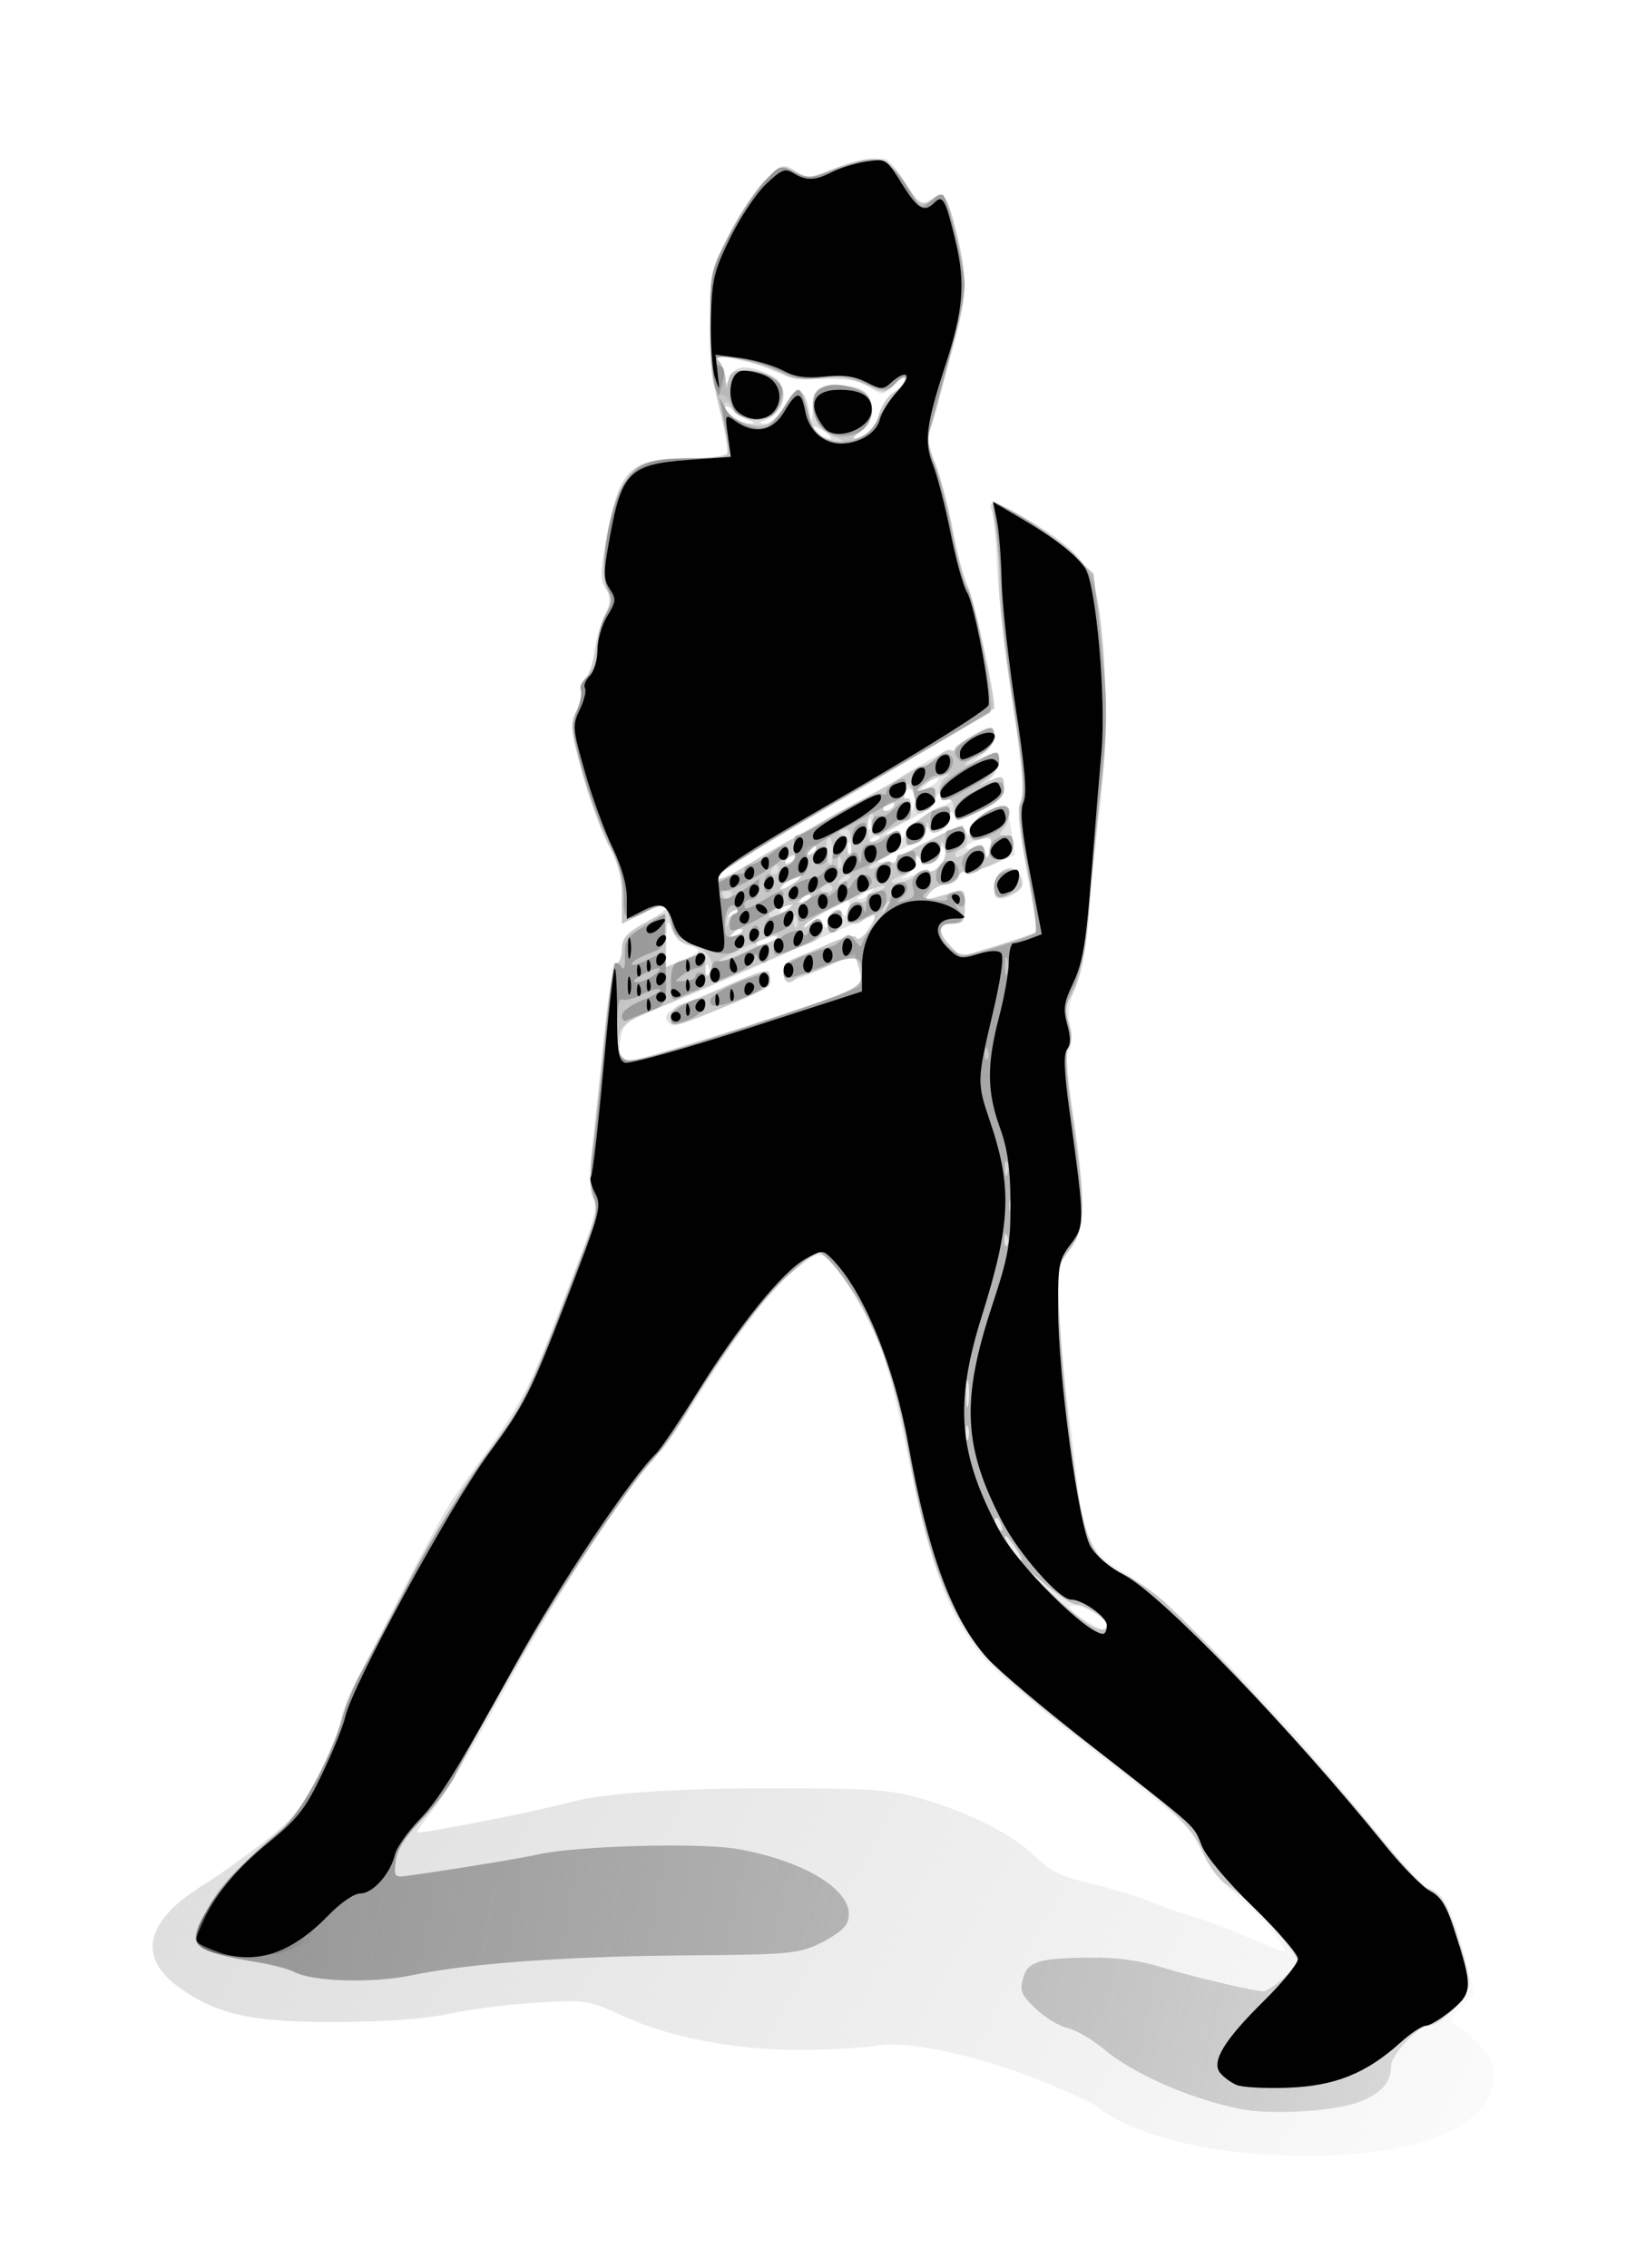 <?xml version="1.0" encoding="UTF-8"?>
<svg xmlns="http://www.w3.org/2000/svg" width="334" height="463">
  <defs>
    <linearGradient id="b" x1="33.775" x2="38.453" y1="229.53" y2="271.21" gradientUnits="userSpaceOnUse">
      <stop offset="0" stop-color="#c7c7c7"/>
      <stop offset="1" stop-color="#c7c7c7" stop-opacity="0"/>
    </linearGradient>
    <linearGradient id="d" x1="35" x2="427.86" y1="226.4" y2="297.78" gradientUnits="userSpaceOnUse">
      <stop offset="0" stop-color="#8f8f8f"/>
      <stop offset="1" stop-color="#8f8f8f" stop-opacity="0"/>
    </linearGradient>
    <linearGradient id="a" x1="26.189" x2="354.69" y1="230.7" y2="406.94" gradientUnits="userSpaceOnUse">
      <stop offset="0" stop-color="#d7d7d7"/>
      <stop offset="1" stop-color="#d7d7d7" stop-opacity="0"/>
    </linearGradient>
    <linearGradient id="c" x1="35.11" x2="97.559" y1="228.49" y2="260.04" gradientUnits="userSpaceOnUse">
      <stop offset="0" stop-color="#afafaf"/>
      <stop offset="1" stop-color="#afafaf" stop-opacity="0"/>
    </linearGradient>
    <linearGradient id="e" x1="35.009" x2="50.456" y1="224.63" y2="223.83" gradientUnits="userSpaceOnUse">
      <stop offset="0" stop-color="#6c6c6c"/>
      <stop offset="1" stop-color="#6c6c6c" stop-opacity="0"/>
    </linearGradient>
  </defs>
  <g transform="translate(4.973 5.577)">
    <path fill="none" d="M254.5 438.28c-14.382-2.025-37.893-9.035-45.407-13.538-2.974-1.782-6.729-4.042-8.344-5.022-4.468-2.712-10.203-3.054-21.878-1.308-25.67 3.84-53.798.056-70.493-9.484-6.318-3.61-9.705-3.666-22.878-.378-25.215 6.293-51.046 3.025-63.22-7.997-4.371-3.957-4.78-4.716-4.78-8.874 0-3.684.569-5.145 3-7.701 4.119-4.332 9.53-7.268 19.235-10.44 4.722-1.543 9.88-4.045 12.091-5.864 4.265-3.509 10.01-14.217 13.053-24.331 1.019-3.387 2.733-7.437 3.808-9 1.075-1.563 5.241-9.367 9.257-17.342 4.407-8.752 10.602-18.997 15.627-25.845 5.063-6.899 9.323-13.953 10.87-18 1.399-3.66 4.729-12.333 7.398-19.273 4.48-11.647 4.746-12.823 3.462-15.274-.765-1.46-1.109-3.113-.763-3.672s1.458-10.111 2.472-21.226c1.851-20.288 2.442-23.71 4.096-23.71.491 0 .893-1.049.893-2.332 0-1.744 1.197-2.998 4.75-4.976 2.612-1.454 4.075-2.639 3.25-2.633-.825.006-2.625.654-4 1.44-3.963 2.265-4.542 1.847-4.156-3.001.282-3.546-.306-5.776-2.769-10.509-1.72-3.305-4.269-10.298-5.664-15.541-2.139-8.036-2.359-10.073-1.403-12.971.624-1.891.888-3.837.587-4.324-.301-.487.342-1.691 1.429-2.675 1.312-1.187 1.976-3.074 1.976-5.609 0-2.102.885-5.276 1.966-7.054 1.808-2.973 1.837-3.375.367-5-1.465-1.618-1.465-2.497-.01-10.424 1.053-5.734 2.463-9.917 4.176-12.39 2.273-3.28 3.219-3.809 7.794-4.358 2.864-.344 6.894-.629 8.957-.634 4.475-.01 4.535-.384 1.75-11.009-1.213-4.627-1.972-10.813-1.983-16.148-.016-8.248.188-9.058 4.415-17.5 2.438-4.868 5.817-10.178 7.511-11.799 2.882-2.759 3.294-2.869 6.463-1.723 2.921 1.056 4.106.94 8.655-.853 7.415-2.923 9.753-2.379 13.897 3.232 3.204 4.338 3.613 4.586 5.197 3.152.946-.856 2.156-1.286 2.69-.957.533.33 1.956 4.761 3.16 9.848l2.191 9.248-2.019 8.5c-1.11 4.675-2.972 11.819-4.137 15.877l-2.118 7.377 2.023 6.123c1.112 3.368 2.696 9.676 3.519 14.017s2.111 8.842 2.863 10c.752 1.158 2.146 6.606 3.097 12.106.952 5.5 1.93 10.72 2.174 11.6.333 1.204-6.56 5.641-27.827 17.91-32.214 18.585-29.316 16.777-28.382 17.71.397.397 1.034.284 1.417-.25.383-.534 1.596-1.466 2.696-2.072s12.674-7.243 25.719-14.75 24.111-13.649 24.59-13.649c1.11 0 3.573 13.572 2.715 14.96-.353.572-.242 1.04.249 1.04s1.383 2.138 1.985 4.75c1.068 4.642 1.082 4.655.592.575-.275-2.296-.007-5.097.596-6.224.84-1.569.374-6.775-1.992-22.239-1.699-11.105-2.827-21.231-2.508-22.503.319-1.272.057-5.481-.582-9.353s-.905-7.298-.591-7.612c1.047-1.047 14.348 7.445 18.008 11.496 3.847 4.258 4.065 5.047 5.691 20.61.703 6.729.724 13.107.063 19.5-.54 5.225-1.462 16.025-2.05 24-1.013 13.753-3.004 24.074-5.147 26.682-.63.767-.608 2.499.065 4.934.717 2.597.715 4.139-.007 5.009-.73.879-.586 4.355.477 11.566.836 5.67 1.808 13.684 2.159 17.809.598 7.015.472 7.723-1.947 10.944-2.304 3.068-2.586 4.363-2.586 11.86 0 11.288 3.766 41.626 5.838 47.028 1.096 2.857 2.683 4.859 4.662 5.879 6.748 3.479 13.309 9.297 27.789 24.644 8.378 8.879 19.434 21.319 24.57 27.644 5.136 6.325 10.981 12.644 12.99 14.043 3.143 2.189 3.972 3.652 5.952 10.5 1.265 4.376 2.083 9.099 1.817 10.494-.415 2.182.152 2.874 4.042 4.938 9.16 4.859 11.957 12.905 6.825 19.633-6.948 9.109-32.7 15.385-51.985 12.67zm-8.868-57.777c-2.127-1.879-4.869-5.576-6.091-8.215-2.312-4.989-4.525-6.994-26.562-24.052-22.836-17.677-26.793-24.376-32.961-55.8-3.155-16.075-5.611-23.937-9.819-31.433-2.72-4.846-7.054-10-8.408-10-1.624 0-9.853 8.34-14.678 14.877-2.689 3.643-7.444 10.85-10.566 16.016-3.122 5.166-6.468 10.116-7.436 11-4.922 4.498-22.525 31.03-28.601 43.108-1.522 3.025-3.544 6.625-4.494 8-.95 1.375-4.034 6.706-6.854 11.846l-5.126 9.346 6.176-.717c3.397-.394 8.609-1.554 11.581-2.576 2.973-1.023 8.848-2.527 13.056-3.343s9.226-1.959 11.151-2.539c7.324-2.208 21.917-4.008 32.5-4.008 26.922 0 51.206 7.941 61.874 20.235 3.429 3.952 5.201 5.06 10.621 6.646 6.586 1.927 17.088 4.816 18.005 4.953.275.041-1.241-1.463-3.368-3.342zM221 326.218c0-.77-5.235-4.216-6.404-4.216-1.607 0-.283 2.106 2.154 3.428 3.14 1.703 4.25 1.909 4.25.788zm-72.094-123.32c20.485-6.772 20.596-6.824 20.907-9.852.172-1.674-.088-3.044-.578-3.044-.49 0-3.691 1.138-7.113 2.528-3.422 1.391-6.65 2.264-7.172 1.941-2.277-1.407-.545-3.398 4.8-5.517 3.163-1.254 6.307-2.706 6.987-3.228.68-.522 1.838-.718 2.572-.436.734.282 1.869-.343 2.521-1.388 1.526-2.444 1.136-2.401-5.424.6-3.006 1.375-5.74 2.5-6.076 2.5-.336 0-2.46.868-4.72 1.929-6.063 2.847-13.949 6.289-24.36 10.632-8.868 3.7-9.25 3.988-9.25 6.982 0 5.589-1.748 5.826 26.906-3.647zM131 202.485c0-.834 1.462-2.146 3.25-2.917 18.051-7.778 17.767-7.686 18.427-5.967.829 2.162-.019 2.714-10.42 6.784-10.407 4.072-11.257 4.231-11.257 2.1zm4.795-14.288c-1.418-.17-3.006-1.273-3.599-2.5-.932-1.929-1.069-1.681-1.129 2.038l-.068 4.234 3.666-1.734c3.485-1.648 3.541-1.749 1.129-2.038zm64.455-1.808c6.088-1.857 6.199-2.041 5.126-8.526-.59-3.565-.639-3.6-2.489-1.75-2.669 2.669-4.887 2.407-4.887-.577 0-3.028 3.761-5.521 5.112-3.388.625.986.862.742.873-.897.022-3.247-.359-3.153-14.985 3.708l-4.5 2.111 3.633-.558c3.483-.535 3.653-.423 4.122 2.715.498 3.333-.738 5.125-2.974 4.307-.67-.245-1.522.046-1.894.648-.864 1.397 3.628 4.886 5.612 4.359.825-.219 4.088-1.188 7.25-2.152zm-46.757-.377c.35-.567-.051-.735-.941-.393-1.732.665-2.049 1.382-.611 1.382.518 0 1.216-.445 1.552-.989zm10.825-4.398c.379-.987-.048-1.235-1.478-.861-1.538.402-1.696.724-.675 1.371 1.691 1.072 1.531 1.11 2.153-.51zm4.024-2.062c.371-.967.075-1.265-.887-.895-.794.305-1.194.957-.89 1.449.766 1.24 1.133 1.126 1.777-.554zm13.968-6.987c.995-.755 1.445-1.569 1-1.81-.445-.241-1.597.391-2.56 1.404-2.039 2.146-1.068 2.398 1.56.406zm5.907-4.442c-.497-1.296-.651-1.306-1.034-.072-.248.797-.953 2.084-1.567 2.86-.953 1.205-.802 1.216 1.034.072 1.301-.81 1.92-1.94 1.567-2.86zm-9.816 1.277c.284-.74-.266-.985-1.491-.665-2.652.694-3.188 1.837-.861 1.837 1.046 0 2.104-.528 2.352-1.173zm18.856-2.272c.372-1.424.054-1.759-1.327-1.398-1.443.377-1.571.755-.623 1.835 1.514 1.724 1.378 1.754 1.951-.437zm-14.764-.115c.35-.567-.051-.735-.941-.393-1.732.665-2.049 1.382-.611 1.382.518 0 1.216-.445 1.552-.989zm-2.493-2.511c0-.825-.693-1.5-1.539-1.5-1.272 0-1.315.254-.25 1.462 1.639 1.859 1.789 1.862 1.789.038zm4.683-.688c-.319-.798-.556-.561-.604.604-.043 1.054.193 1.645.525 1.312.332-.332.368-1.195.079-1.917zm6.494-1.862c-1.748-1.628-2.177-1.725-2.177-.489 0 .846.675 1.539 1.5 1.539s1.5.525 1.5 1.167c0 .642.305.862.677.489.372-.372-.303-1.59-1.5-2.706zm-18.494-.138c-.319-.798-.556-.561-.604.604-.043 1.054.193 1.645.525 1.312.332-.332.368-1.195.079-1.917zm16.759-3.719c.226-.366-.445-.665-1.491-.665s-2.104.528-2.352 1.173c-.468 1.22 3.063.754 3.843-.508zm-7.442-1.535c0-.243-.45-.719-1-1.059s-1-.141-1 .441.45 1.059 1 1.059 1-.198 1-.441zm4.5-2.559c.34-.55.141-1-.441-1s-1.059.45-1.059 1 .198 1 .441 1 .719-.45 1.059-1zm-21.583-70.283c-.229-.156-1.317-.943-2.417-1.75-1.85-1.357-1.897-1.336-.628.283.755.963 1.842 1.75 2.417 1.75s.857-.127.628-.283zm9.028-4.091c-.244-.236-1.297.764-2.338 2.222l-1.894 2.652 2.338-2.222c1.286-1.222 2.139-2.416 1.894-2.652zm-19.924-.15c1.838-2.215.792-2.47-1.27-.309-.963 1.008-1.355 1.833-.872 1.833.483 0 1.447-.686 2.143-1.524zm6.642-2.726c-.277-.688-.504-.125-.504 1.25s.227 1.938.504 1.25.277-1.812 0-2.5zm16.901-2.996c2.645-2.924 2.671-3.013.261-.895-1.472 1.293-3.154 2.056-3.739 1.694-.65-.402-.831-.054-.467.895.762 1.985.523 2.087 3.945-1.694zm-20.578-.763c.008-.28-.997-1.121-2.235-1.868-1.768-1.067-1.982-1.076-1-.041.688.725 1.257 2.24 1.265 3.368.013 1.69.186 1.786.985.55.533-.825.976-1.729.985-2.01zm4.015 1.01c0-.55-.787-.993-1.75-.985-1.496.013-1.532.156-.25.985 1.887 1.22 2 1.22 2 0zm-16.07-5.25c.039-.412-.38-.75-.93-.75s-.968 1.238-.93 2.75c.062 2.437.168 2.522.93.75.473-1.1.891-2.337.93-2.75zm24.799 3.646c-.332-.332-1.195-.368-1.917-.079-.798.319-.561.556.604.604 1.054.043 1.645-.193 1.312-.525z"/>
    <path fill="url(#a)" d="M249.94 434.05c-13.016-1.084-25.433-4.913-30.936-9.541-.825-.694-6.225-3.152-12-5.463-12.713-5.087-27.237-8.116-33.293-6.944-2.314.448-9.157.828-15.207.845-13.445.037-26.749-2.518-36.493-7.01-6.824-3.145-7.233-3.208-17.248-2.638-5.642.321-13.634 1.321-17.759 2.223-5.002 1.093-12.663 1.67-23 1.73-17.119.099-24.304-1.415-31.99-6.741-9.226-6.394-7.443-14.005 5.052-21.561 2.224-1.345 7.335-4.995 11.358-8.111 6.241-4.834 7.908-6.819 11.36-13.522 2.225-4.321 4.339-9.423 4.698-11.337.359-1.914 1.731-5.504 3.049-7.978 1.318-2.473 5.844-11.247 10.058-19.497s8.845-16.64 10.289-18.644c15.32-21.251 14.013-18.774 25.057-47.476 3.518-9.143 4.08-11.492 3.162-13.207-.809-1.512-.831-4.647-.078-11.38.571-5.111 1.651-15.351 2.4-22.755.792-7.834 1.827-13.618 2.474-13.833.612-.204 1.112-1.58 1.112-3.058 0-2.154.893-3.175 4.5-5.146 2.475-1.352 4.5-2.805 4.5-3.229 0-1.143-.682-.974-5.04 1.249l-3.96 2.02v-5.38c0-3.995-.77-6.896-2.992-11.27-1.645-3.24-4.065-9.968-5.377-14.951-2.154-8.181-2.245-9.33-.933-11.833.799-1.525 1.22-3.377.937-4.116s.072-1.832.79-2.428c.718-.596 1.584-3.112 1.924-5.59.34-2.478 1.331-5.885 2.202-7.571 1.375-2.66 1.399-3.345.175-5.187-1.207-1.817-1.211-3.207-.032-9.668 2.73-14.958 4.737-17.046 16.381-17.046 4.293 0 8.072-.431 8.398-.957.325-.526-.391-4.689-1.591-9.25-1.657-6.294-2.131-10.68-1.967-18.195.202-9.294.451-10.368 4.058-17.5 2.114-4.179 5.437-9.127 7.385-10.996 3.441-3.3 3.614-3.35 6.056-1.75 2.352 1.541 2.825 1.525 7.333-.252 4.457-1.757 8.046-2.484 10.911-2.21.637.061 2.437 2.135 4 4.609 2.961 4.687 4.129 5.315 6.142 3.302 1.753-1.753 2.701-.215 4.562 7.405 2.123 8.691 2.046 12.66-.424 21.794-1.115 4.125-2.634 9.826-3.374 12.669s-1.627 5.623-1.969 6.177.262 3.252 1.343 5.995c1.081 2.743 2.71 8.963 3.62 13.823s2.308 10.103 3.108 11.651c1.247 2.415 5.335 21.03 5.335 24.294 0 .613-12.712 8.448-28.25 17.412-32.171 18.561-29.294 16.767-28.371 17.69.392.392 1.704.077 2.917-.7 7.46-4.779 30.707-17.812 30.72-17.222.008.391.346.223.75-.372 1.008-1.486 13.231-8.53 13.25-7.636.008.395.346.258.75-.304 1.016-1.415 5.94-4.477 7.199-4.477 1.903 0 1.063 3.735-1.215 5.407-2.201 1.615-2.202 1.628-.066.622 1.201-.566 2.439-1.029 2.75-1.029 1.071 0 .564 3.602-.684 4.859-1.002 1.01-.903 1.127.5.593 1.367-.52 1.75-.139 1.75 1.742 0 1.875-1.03 2.908-4.653 4.668-3.704 1.799-4.823 1.993-5.485.949-.629-.993-.835-.895-.847.403-.02 2.207-3.637 4.306-4.356 2.527-.327-.81-.529-.698-.581.321-.044.88-2.262 2.516-5.079 3.746-5.545 2.421-5.916 2.763-3 2.763 1.1 0 2-.311 2-.691s3.003-2.097 6.673-3.814c5.147-2.409 6.859-2.83 7.485-1.844.592.934.816.802.827-.488.014-1.635 6.426-5.67 7.409-4.663.23.236.736 2.561 1.124 5.167l.705 4.738-4.702 2.015c-2.586 1.109-5.064 1.792-5.507 1.518-.443-.274-1.063.175-1.378.997s-1.432 1.494-2.482 1.494-2.526.753-3.281 1.673c-1.213 1.48-1.141 1.603.628 1.065 7.004-2.129 6.5-2.257 6.5 1.645 0 3.191-.294 3.617-2.5 3.617-3.037 0-3.196 1.631-.444 4.56l2.056 2.189 7.573-2.337c4.165-1.285 7.729-2.492 7.919-2.682s-.675-5.72-1.922-12.288c-1.632-8.594-2.003-12.68-1.322-14.576.676-1.883.178-7.776-1.745-20.647-1.48-9.907-2.85-22.221-3.045-27.365-.195-5.144-.676-10.14-1.069-11.103-1.057-2.587.667-2.175 7.391 1.766 9.19 5.386 12.661 9.135 13.922 15.038 2.214 10.358 2.546 27.691.827 43.147-.905 8.139-2.065 19.167-2.578 24.507s-1.679 11.284-2.593 13.21c-1.197 2.522-1.464 4.664-.958 7.665.411 2.432.298 4.425-.272 4.79-.619.397-.312 5.011.84 12.626 2.687 17.754 2.535 24.002-.687 28.226-2.56 3.357-2.593 3.605-1.926 14.594.373 6.149 1.09 13.904 1.593 17.234.503 3.33 1.333 10.1 1.844 15.044 1.258 12.156 2.835 15.135 10.164 19.195 8.343 4.622 33.54 30.637 51.703 53.382 4.25 5.321 8.931 10.2 10.404 10.842 2.981 1.298 5.074 5.679 7.326 15.333l1.426 6.113-2.715 2.9c-2.167 2.315-2.413 3.007-1.215 3.429.825.291 2.962 1.987 4.75 3.768 2.418 2.41 3.25 4.126 3.25 6.704 0 11.822-20.396 18.252-50.064 15.781zm5.016-45.107c-1.769-2.233-5.221-5.721-7.672-7.75-2.451-2.029-5.592-5.939-6.98-8.689-2.91-5.764-2.466-5.356-24.603-22.659-9.242-7.224-18.3-14.98-20.129-17.237-7.124-8.789-10.629-18.12-14.983-39.888-1.908-9.542-4.433-19.794-5.609-22.782-2.523-6.407-8.083-15.815-10.799-18.273-1.838-1.664-2.103-1.598-6.223 1.551-5.19 3.967-12.24 13.081-20.861 26.968-3.524 5.676-6.766 10.464-7.206 10.64-2.516 1.003-20.201 27.564-29.416 44.181-11.187 20.173-14.423 25.632-17.421 29.39-1.707 2.14-2.978 4.003-2.826 4.14.467.422 24.935-4.393 30.776-6.056 7.237-2.061 23.122-3.064 46.5-2.937 16.517.09 19.958.391 26.329 2.309 9.778 2.942 18.303 7.353 22.687 11.737 2.911 2.911 5.096 3.951 11.529 5.487 4.365 1.043 9.629 2.627 11.696 3.52 2.068.894 5.785 2.217 8.26 2.942 2.475.724 7.65 2.669 11.5 4.322 3.85 1.653 7.375 3.037 7.834 3.076.459.039-.613-1.757-2.382-3.99zm-33.952-62.914c0-1.29-5.81-4.259-7.318-3.74-.65.224.393 1.375 2.318 2.557 3.866 2.375 5 2.643 5 1.183zm-73.617-122.12c12.164-3.904 22.525-7.484 23.024-7.957.543-.514.543-2.058 0-3.842l-.907-2.982-5 2.303c-8.291 3.819-9.5 4.025-9.5 1.621 0-1.341.985-2.49 2.75-3.209 1.512-.616 4.728-1.99 7.146-3.052 2.911-1.28 4.615-1.576 5.046-.879.372.602 1.395-.207 2.389-1.89l1.739-2.943-3.785 1.567c-3.762 1.558-10.96 4.655-14.785 6.362-1.1.491-4.925 2.201-8.5 3.8s-10.618 4.594-15.651 6.654c-8.47 3.468-9.187 3.982-9.631 6.895-.564 3.703-.163 4.648 1.974 4.648.866 0 11.526-3.194 23.691-7.097zm-15.705-.558c-1.406-1.406-.562-2.493 3.072-3.958 2.062-.831 5.1-2.115 6.75-2.854 7.649-3.422 10.511-4.358 10.65-3.482.083.522.195 1.417.25 1.989.055.572-3.69 2.591-8.323 4.487-10.648 4.359-11.573 4.644-12.4 3.817zm8.005-11.532c-.319-.798-.556-.561-.604.604-.043 1.054.193 1.645.525 1.312.332-.332.368-1.195.079-1.917zm-2.288-2.947c.492-.415-.272-1.048-1.698-1.406-1.557-.391-2.982-1.711-3.566-3.305-.853-2.328-.982-2.01-1.052 2.574l-.079 5.229 2.75-1.169c1.512-.643 3.153-1.508 3.645-1.923zm16.122-2.893c.267-.432-.422-.549-1.531-.259-1.109.29-2.236.881-2.503 1.313-.267.432.422.549 1.531.259 1.109-.29 2.236-.881 2.503-1.313zm-6.99-1.779c-.308-.308-1.115-.001-1.793.683-.98.988-.865 1.103.56.56.986-.376 1.541-.935 1.233-1.243zm16.534-1.129c.753 1.19.911 1.146.924-.255.02-2.184 2.018-3.423 2.988-1.853.512.829.922.553 1.295-.873.3-1.147.25-1.936-.111-1.753-.361.183-2.325 1.096-4.364 2.028-2.039.932-4.038 2.245-4.442 2.918-.429.714.001.626 1.034-.212 1.536-1.248 1.887-1.248 2.677 0zm-17.534-2.871c-.308-.308-1.115-.001-1.793.683-.98.988-.865 1.103.56.56.986-.376 1.541-.935 1.233-1.243zm11-1c-.308-.308-1.115-.001-1.793.683-.98.988-.865 1.103.56.56.986-.376 1.541-.935 1.233-1.243zm4-2c-.308-.308-1.115-.001-1.793.683-.98.988-.865 1.103.56.56.986-.376 1.541-.935 1.233-1.243zm12.601-.943c1.27-1.619 1.222-1.64-.628-.283-1.1.807-2.188 1.594-2.417 1.75-.229.156.053.283.628.283.574 0 1.662-.787 2.417-1.75zm-15.686-1.782c1.068-.808 1.518-1.454 1-1.436-.518.018-1.815.693-2.882 1.5-1.068.808-1.518 1.454-1 1.436.518-.018 1.815-.693 2.882-1.5zm26.559-1.839c2.385-.13 4.891-3.192 3.897-4.761-.677-1.069-.87-.979-.882.413-.02 2.287-2.946 3.439-4.101 1.614-.713-1.126-.887-1.067-.899.305-.008.935-.803 2.207-1.765 2.825-1.562 1.004-1.535 1.048.25.405 1.1-.396 2.675-.757 3.5-.802zm-26.474-3.436c-.308-.308-1.115-.001-1.793.683-.98.988-.865 1.103.56.56.986-.376 1.541-.935 1.233-1.243zm39.686-1.522c.38-1.989.103-2.263-1.898-1.881-1.289.246-2.618.892-2.954 1.436-.373.604.216.725 1.515.313 1.55-.492 2.125-.25 2.125.893 0 2.336.704 1.894 1.212-.761zm-35.712.329c.34-.55.168-1-.382-1s-1.278.45-1.618 1-.168 1 .382 1 1.278-.45 1.618-1zm7.183-1.188c-.319-.798-.556-.561-.604.604-.043 1.054.193 1.645.525 1.312.332-.332.368-1.195.079-1.917zm5.843-1.619c-.308-.308-1.115-.001-1.793.683-.98.988-.865 1.103.56.56.986-.376 1.541-.935 1.233-1.243zm10.854-5.026c4.394-2.194 6.323-3.758 3.12-2.529-.868.333-1.527.004-1.563-.781-.035-.746-.431-.451-.88.656-.449 1.107-2.896 3.051-5.437 4.32-4.394 2.194-6.323 3.758-3.12 2.529.868-.333 1.527-.004 1.563.781.035.746.431.451.88-.656.449-1.107 2.896-3.051 5.437-4.32zm-12.697 1.645c-.319-.798-.556-.561-.604.604-.043 1.054.193 1.645.525 1.312.332-.332.368-1.195.079-1.917zm4.81-2.801c.35-.567-.051-.735-.941-.393-1.732.665-2.049 1.382-.611 1.382.518 0 1.216-.445 1.552-.989zm3.734-3.185c-.615-.615-1.185-.377-1.582.658-.362.943-.208 1.364.367 1.008.544-.336 1.041.203 1.105 1.198.109 1.696.146 1.693.594-.047.263-1.021.045-2.289-.483-2.817zm5.335-2.598c-.335-.335-1.386.204-2.336 1.198-1.65 1.728-1.623 1.755.609.609 1.285-.659 2.061-1.472 1.726-1.807zm-23.119-70.647c-1.067-.78-2.152-1.206-2.412-.946-.55.55 2.028 2.326 3.411 2.349.518.008.068-.623-.998-1.403zm8.542.427c1.019-.545 2.154-2.361 2.521-4.034.367-1.673 1.754-3.754 3.081-4.623 1.327-.87 2.413-2.058 2.413-2.64s-1.082-.043-2.405 1.2c-2.337 2.196-2.481 2.21-5.094.498-1.944-1.274-4.429-1.714-8.975-1.588-4.266.118-7.691-.432-10.656-1.709-5.845-2.518-12.866-3.774-11.12-1.989.688.703 1.286 2.2 1.329 3.328.056 1.461.243 1.619.65.55 1.204-3.162 3.717-3.376 9.021-.768 3.596 1.768 2.478 7.563-1.75 9.074-1.164.416-1.1.554.284.615 1.033.046 2.664-1.413 3.874-3.463 2.409-4.083 4.09-4.041 4.933.125l.59 2.917.41-3.5c.378-3.228.699-3.524 4.118-3.808 2.039-.169 4.627.184 5.75.785 2.839 1.519 2.735 6.424-.18 8.466-2.473 1.732-1.674 2.107 1.207.565zm-23.984-2.718c-.825-.303-2.288-1.238-3.25-2.076-1.025-.893-1.75-1.067-1.75-.419 0 1.343 2.939 3.162 5 3.095 1.333-.043 1.333-.11 0-.6zm50 95.177c0-3.478 4.069-5.152 5.454-2.243.734 1.542.517 2.324-.941 3.39-2.869 2.098-4.513 1.681-4.513-1.147z"/>
    <path fill="url(#b)" d="M248.5 431.87c-10.062-.922-14.845-2.417-25-7.816-4.95-2.631-12.15-5.992-16-7.468-3.85-1.476-8.575-3.294-10.5-4.04-10.283-3.986-22.4-5.895-36-5.673-10.95.179-15.011-.172-21.5-1.858-17.956-4.665-33.212-5.269-50-1.98-28.278 5.541-56.05-.409-55.722-11.938.164-5.753 4.91-12.091 15.371-20.524 6.481-5.224 7.796-6.881 11.112-14 2.069-4.441 4.481-10.549 5.362-13.574.88-3.025 2.378-6.625 3.329-8s5.315-9.475 9.698-18c4.583-8.915 11.396-20.173 16.037-26.5 7.077-9.649 8.77-12.843 13.785-26 8.984-23.575 8.918-23.35 7.675-26.078-.772-1.693-.809-4.721-.124-10.166.536-4.265 1.627-14.272 2.424-22.238.797-7.965 1.923-14.64 2.502-14.833s1.056-1.551 1.06-3.017c.006-2.053.914-3.184 3.948-4.917 4.743-2.708 5.221-2.756 4.992-.5-.098.963-.126 3.414-.063 5.449l.115 3.699 3.468-1.449c4.538-1.896 4.53-1.898 4.547 1.301.011 2.053.247 2.383.93 1.304 1.379-2.179-.621-5.039-3.995-5.714-2.385-.477-3.138-1.321-3.984-4.464-.574-2.132-1.269-3.876-1.545-3.876s-2.283.909-4.462 2.02l-3.96 2.02v-5.683c0-4.241-.628-6.753-2.474-9.904-1.361-2.322-3.784-8.886-5.384-14.588-2.654-9.454-2.783-10.614-1.465-13.184.795-1.55 1.251-3.35 1.015-4-.237-.65.224-1.935 1.024-2.855.8-.92 1.703-3.62 2.007-6 .304-2.38 1.166-5.543 1.916-7.029 1.059-2.1 1.108-3.261.219-5.212-1.535-3.368.586-16.862 3.365-21.409 2.562-4.193 5.183-5.177 13.784-5.177 3.782 0 7.142-.431 7.467-.957.325-.526-.323-4.539-1.441-8.917-1.389-5.439-2.032-11.184-2.032-18.141 0-9.937.096-10.365 4.019-17.906 2.21-4.249 5.483-9.144 7.272-10.878 3.099-3.003 3.386-3.084 6.059-1.697 2.47 1.281 3.245 1.272 6.466-.074 2.013-.841 5.326-1.904 7.362-2.361 4.173-.937 6.559.585 9.337 5.958 1.633 3.159 3.329 3.727 5.285 1.771 1.753-1.753 2.701-.215 4.562 7.405 2.129 8.717 2.046 12.684-.457 21.794-1.133 4.125-2.651 9.826-3.374 12.669s-1.631 5.683-2.019 6.311c-.388.628.195 3.252 1.296 5.831 1.101 2.579 2.749 8.705 3.662 13.614.913 4.909 2.324 10.21 3.135 11.779 1.147 2.217 5.394 21.741 5.394 24.795 0 .338-12.817 8.013-28.483 17.057-15.666 9.044-28.491 16.781-28.5 17.193-.032 1.447 1.836.715 8.472-3.316 3.681-2.236 7.44-4.33 8.352-4.652.912-.322 2.334-1.146 3.159-1.831.825-.685 4.425-2.801 8-4.702s8.3-4.533 10.5-5.849 4.121-2.272 4.269-2.125c.148.147 1.229-.627 2.401-1.719 1.173-1.092 2.514-1.75 2.981-1.462.467.288.849.131.849-.349 0-.751 6.202-4.244 7.534-4.244.256 0 .466.888.466 1.974 0 1.182-1.204 2.597-3 3.526-1.65.853-3 1.776-3 2.051s1.328-.187 2.95-1.026c3.76-1.944 4.05-1.919 4.05.352 0 1.033-1.012 2.621-2.25 3.529-2.201 1.615-2.202 1.628-.066.622 3.047-1.435 3.316-1.333 3.316 1.272 0 1.745-1.116 2.843-4.621 4.546-5.008 2.433-5.41 2.389-5.637-.624-.084-1.116-.686-1.798-1.359-1.54-1.827.701-2.177-3.003-.419-4.436 1.322-1.078 1.257-1.158-.464-.575-1.1.373-2.968 1.296-4.15 2.052-1.713 1.095-2.236 1.115-2.575.101-.237-.712-.681-.293-1.007.952-.32 1.224-.174 1.973.325 1.665s.907.508.907 1.813c0 1.733-.954 2.829-3.534 4.059-4.58 2.184-4.787 2.146-4.227-.785.26-1.358.082-2.229-.394-1.934-.477.295-.769 1.819-.649 3.389.212 2.777.291 2.815 2.961 1.434 3.554-1.838 3.843-1.798 3.843.534 0 1.253-1.268 2.555-3.536 3.631-1.945.923-3.305 1.908-3.024 2.189.281.281 1.178-.041 1.992-.717.814-.676 1.95-.938 2.524-.583.574.355 1.044.211 1.044-.32-0-.734 12.11-7.153 13.496-7.153.149 0 .514.928.81 2.061.33 1.262-.013 2.273-.883 2.607-.782.3-1.422.973-1.422 1.496 0 .522 1.0.249 2.223-.607 2.845-1.993 3.545-1.959 4.004.193.259 1.215.544.914.931-.983.505-2.47.331-2.676-1.8-2.142-1.912.48-2.358.198-2.358-1.491 0-1.95 4.311-5.134 6.95-5.134 1.432 0 1.328 3.321-.15 4.8-.933.933-.822 1.2.5 1.2 1.043 0 1.7.786 1.7 2.035 0 1.466-1.284 2.586-4.59 4.003-2.525 1.082-4.952 1.744-5.395 1.47-.443-.274-1.063.175-1.378.997s-1.432 1.494-2.482 1.494-2.526.75-3.281 1.666c-1.235 1.499-1.106 1.599 1.285 1.004 1.461-.364 3.374-.937 4.25-1.273 1.276-.49 1.593.107 1.593 2.996 0 3.181-.295 3.607-2.5 3.607-3.045 0-3.194 1.632-.421 4.584l2.079 2.213 7.505-2.316c4.128-1.274 7.704-2.514 7.946-2.756s-.619-5.889-1.915-12.547c-1.324-6.803-1.999-12.669-1.54-13.392 1.312-2.067.998-6.31-1.723-23.286-1.41-8.8-2.528-18.934-2.485-22.521.044-3.586-.318-8.649-.804-11.25-.486-2.601-.667-4.729-.403-4.729 1.662 0 12.473 6.65 15.894 9.777 4.92 4.497 5.905 8.161 6.927 25.764.504 8.685.261 15.514-.873 24.5-.864 6.852-1.843 16.733-2.175 21.958-.621 9.789-1.967 16.123-4.111 19.349-.912 1.372-.955 2.635-.166 4.897.752 2.156.75 3.549-.007 4.76-.781 1.251-.555 5.054.84 14.103 2.726 17.694 2.585 23.168-.709 27.486-2.607 3.418-2.632 3.604-1.946 14.683.382 6.172 1.103 14.146 1.601 17.721s1.345 10.362 1.881 15.082c1.287 11.324 3.264 15.334 8.911 18.067 2.44 1.181 7.378 4.893 10.973 8.249 9.638 8.997 29.739 30.869 40.244 43.79 5.058 6.221 10.49 11.952 12.07 12.735 3.027 1.5 4.755 5.071 7.296 15.076 1.336 5.26 1.301 5.609-.797 8-4.674 5.326-4.691 5.388-2.574 9.54 2.388 4.684 2.493 7.282.414 10.251-4.59 6.553-24.521 10.769-42.934 9.081zm10.5-37.621c0-.962-3.871-5.508-8.602-10.103-4.939-4.797-9.392-10.12-10.458-12.501-2.052-4.584-5.33-7.555-24.44-22.153-7.15-5.462-15.034-12.006-17.521-14.544-8.488-8.661-13.127-20.142-17.556-43.45-3.645-19.182-8.461-31.447-15.197-38.702-2.317-2.495-2.709-2.597-5.117-1.332-5.394 2.833-14.036 13.622-23.572 29.427-3.117 5.166-6.477 10.116-7.467 11-5.455 4.87-21.956 30.493-34.569 53.681-4.4 8.088-9.912 16.828-12.25 19.42s-4.25 5.005-4.25 5.36c0 1.17 5.045.676 12.833-1.256 4.217-1.046 9.917-2.211 12.667-2.588 2.75-.378 7.475-1.335 10.5-2.129 9.115-2.39 26.15-2.853 36.75-.999 5.088.89 11.428 1.618 14.09 1.618 5.816 0 18.501 3.114 23.894 5.864 2.143 1.093 5.334 3.331 7.092 4.973 2.526 2.36 4.713 3.229 10.435 4.146 9.552 1.531 21.704 4.785 24.387 6.531 1.181.769 6.331 2.574 11.444 4.011 5.113 1.438 10.447 3.239 11.852 4.004 3.478 1.892 5.056 1.805 5.056-.279zm-38-68.225c0-1.29-5.81-4.259-7.318-3.74-.65.224.393 1.375 2.318 2.557 3.866 2.375 5 2.643 5 1.183zm-73.343-122.12c12.014-3.902 22.251-7.483 22.75-7.957.543-.516.543-2.059 0-3.841l-.907-2.979-4.441 2.053c-2.442 1.129-5.017 2.137-5.721 2.241-.704.103-1.593.501-1.976.884-1.301 1.301-2.362.701-2.362-1.336 0-1.117.787-2.308 1.75-2.646s4.212-1.713 7.221-3.056c3.536-1.578 5.601-2.05 5.84-1.334.203.609 1.28-.05 2.393-1.465 2.067-2.628 1.723-4.795-.421-2.651-1.981 1.981-3.953 1.397-3.602-1.067.203-1.425.962-2.199 2.07-2.111.962.076 1.75-.231 1.75-.683 0-.452.934-1.118 2.075-1.48s1.831-.903 1.532-1.202c-.722-.722-15.407 6.563-16.246 8.059-.424.756-.18.727.692-.083 1.944-1.805 2.947-1.541 2.947.775 0 1.301-.983 2.381-2.75 3.021-1.512.548-3.65 1.405-4.75 1.905s-4.925 2.132-8.5 3.627-8.75 3.736-11.5 4.979-6.917 3.028-9.259 3.964c-2.9 1.159-4.45 2.464-4.858 4.088-.818 3.258.168 5.39 2.492 5.39 1.066 0 11.768-3.193 23.781-7.095zM132 202.134c0-1.204.896-2.273 2.25-2.687 1.238-.378 4.05-1.486 6.25-2.464 10.543-4.684 11.5-4.97 11.5-3.433 0 .797.022 1.729.05 2.071s-3.65 2.136-8.173 3.987c-11.837 4.846-11.877 4.854-11.877 2.526zm32.166-19.195c.184-1.256.935-2.481 1.668-2.723.906-.299 1.227.292 1 1.843-.184 1.256-.935 2.481-1.668 2.723-.906.299-1.227-.292-1-1.843zm-12.416 3.998c2.632-1.039 3.08-2.167.5-1.259-3.785 1.332-10.25 4.397-10.25 4.86 0 .269 1.688-.232 3.75-1.112 2.062-.88 4.763-2 6-2.489zm-5.223-2.745c-.308-.308-1.115-.001-1.793.683-.98.988-.865 1.103.56.56.986-.376 1.541-.935 1.233-1.243zm-1.127-3.519c.708-.531.565-.68-.4-.417-.825.225-1.605 1.272-1.732 2.326-.163 1.347-.044 1.471.4.417.348-.825 1.127-1.872 1.732-2.326zm12.283 1.139c-.319-.798-.556-.561-.604.604-.043 1.054.193 1.645.525 1.312.332-.332.368-1.195.079-1.917zm-2.183-1.479c1.758-1.409 1.778-1.526.168-.968-1.008.349-2.245.635-2.75.635-.505 0-.918.45-.918 1 0 1.416 1.182 1.191 3.5-.666zm21.307-1.86c-.308-.308-.867.247-1.243 1.233-.543 1.425-.428 1.54.56.56.683-.678.991-1.485.683-1.793zm-16.28-1.28c-.308-.308-1.115-.001-1.793.683-.98.988-.865 1.103.56.56.986-.376 1.541-.935 1.233-1.243zm-16.129-.026c.283-.458-.12-.833-.897-.833s-1.18.375-.897.833c.283.458.687.833.897.833s.614-.375.897-.833zm20.603-1.333c0-.458-.423-.833-.941-.833s-1.173.375-1.456.833c-.283.458.14.833.941.833.801 0 1.456-.375 1.456-.833zm-7.559-1.365c1.068-.808 1.518-1.454 1-1.436-.518.018-1.815.693-2.882 1.5-1.068.808-1.518 1.454-1 1.436.518-.018 1.815-.693 2.882-1.5zm11.085-1.275c-.308-.308-1.115-.001-1.793.683-.98.988-.865 1.103.56.56.986-.376 1.541-.935 1.233-1.243zm13.352-.001c.758-.719 1.883-1.134 2.5-.922 1.906.655 4.351-2.714 3.516-4.845-.686-1.751-.761-1.718-.825.356-.083 2.691-2.887 4.118-4.156 2.114-.705-1.113-.887-1.036-.899.379-.008.976-1.14 2.203-2.515 2.725s-2.5 1.137-2.5 1.364c0 .914 3.588.052 4.879-1.172zM154 171.999c0-.55-.198-1-.441-1s-.719.45-1.059 1-.141 1 .441 1 1.059-.45 1.059-1zm12.683-2.188c-.319-.798-.556-.561-.604.604-.043 1.054.193 1.645.525 1.312.332-.332.368-1.195.079-1.917zm-9.183.188c.34-.55.168-1-.382-1s-1.278.45-1.618 1-.168 1 .382 1 1.278-.45 1.618-1zm7.5-2.059c0-1.683-.39-2.818-.866-2.524-.806.498-.366 5.583.482 5.583.211 0 .383-1.377.383-3.059zm-3.5.059c.34-.55.168-1-.382-1s-1.278.45-1.618 1-.168 1 .382 1 1.278-.45 1.618-1zm7.311-1.89c-.161-2.107-.625-2.735-1.715-2.317-1.01.387-1.106.704-.296.974.66.22 1.199 1.262 1.199 2.317s.232 1.917.516 1.917c.284 0 .417-1.301.296-2.89zm8.688-7.11c.34-.55.168-1-.382-1s-1.278.45-1.618 1-.168 1 .382 1 1.278-.45 1.618-1zm-12.215-75.476c-3.236-1.407-4.809-4.538-4.115-8.195.416-2.194 5.146-2.92 9.137-1.403 3.513 1.336 3.782 6.198.471 8.517-2.473 1.732-1.674 2.107 1.207.565 1.019-.545 2.143-2.312 2.498-3.926.355-1.614 1.741-3.653 3.081-4.531 1.34-.878 2.437-2.136 2.437-2.796s-.954-.245-2.12.921c-2.103 2.103-2.153 2.105-6.25.256-3.114-1.406-5.415-1.716-9.351-1.263-3.782.435-5.852.188-7.51-.899-1.259-.825-4.669-2.01-7.579-2.634-6.59-1.413-6.867-1.41-5.391.066.66.66 1.261 2.348 1.336 3.75.126 2.353.17 2.376.57.3.342-1.776 1.11-2.25 3.641-2.25 3.831 0 7.653 2.43 7.653 4.866 0 5.203-6.82 7.31-10.19 3.149-1.455-1.796-1.81-1.91-1.81-.577 0 1.995 5.49 4.509 8.263 3.784 1.089-.285 2.869-2.026 3.957-3.869 2.919-4.947 3.542-4.617 5.165 2.736.558 2.528 3.614 4.749 6.615 4.806.825.016.053-.601-1.715-1.369zm32.715 92.011c0-3.53 4.12-5.277 5.28-2.239.877 2.295.238 3.172-3.03 4.159-1.931.583-2.25.311-2.25-1.92zm-18-10.436c0-1.753 5.741-6.099 8.057-6.099 1.741 0 .964 3.918-.985 4.961-1.532.82-2.021.673-2.384-.715-.359-1.373-.481-1.288-.573.397-.064 1.179-.828 2.416-1.698 2.75-2.285.877-2.418.805-2.418-1.294zm2-6.564c0-1.394.188-2.535.418-2.535.23 0 1.13-.273 2-.607 2.405-.923 2.021 3.301-.418 4.607-1.756.94-2 .76-2-1.465z"/>
    <path fill="url(#c)" d="M247.5 429.3c-6.61-.877-14.532-3.778-25.49-9.334-18.153-9.205-27.925-13.546-36.01-15.997-4.125-1.25-8.053-2.702-8.728-3.227-1.192-.925-35.276-1.962-65.772-2-10.916-.014-17.45.495-24 1.868-17.733 3.718-35.889 2.028-44.032-4.1-1.668-1.255-3.869-2.446-4.893-2.647-1.023-.201-2.313-1.083-2.865-1.96-2.428-3.856 2.59-11.619 13.79-21.333 5.842-5.067 7.622-7.395 10.758-14.071 2.067-4.4 4.367-10.025 5.112-12.5 2.396-7.959 20.881-41.617 29.054-52.903 4.358-6.018 8.941-13.565 10.183-16.77s4.606-11.872 7.476-19.259c4.487-11.552 5.07-13.823 4.164-16.224-.701-1.857-.751-5.229-.149-10.068.497-4.002 1.54-13.95 2.316-22.106.776-8.156 1.7-15.118 2.053-15.471.353-.353 1.054.02 1.559.829.608.975.723.26.341-2.118-.535-3.329-.297-3.763 3.278-5.984 2.12-1.317 4.141-2.535 4.492-2.706.35-.171.7 3.889.777 9.024l.14 9.335-3.776 1.452c-2.077.798-4.363 1.389-5.079 1.313-.925-.099-1.215 1.062-1 4.009.262 3.591.638 4.183 2.803 4.414 1.375.147 12.4-3.022 24.5-7.042 19.112-6.349 22.041-7.595 22.316-9.488.66-4.557-.838-5.287-6.316-3.077-2.75 1.109-5.781 2.427-6.736 2.929-2.459 1.291-2.764 1.168-2.764-1.113 0-1.296.99-2.39 2.75-3.039 1.512-.558 4.55-1.865 6.75-2.903 3.668-1.731 4.104-1.754 5.25-.269.688.89 1.25 1.099 1.25.463 0-.636 1.39-2.74 3.089-4.674s2.859-4.088 2.579-4.785c-.324-.806-.539-.656-.589.41-.072 1.522-5.07 4.823-7.302 4.823-.504 0-.772-1.012-.596-2.25.203-1.425.962-2.199 2.07-2.111.962.076 1.75-.217 1.75-.652 0-.767 5.481-3.261 7.5-3.412.55-.041 1.595-.637 2.321-1.325 1.692-1.6 3.161-1.6 3.242 0 .035.688.47.237.968-1 .497-1.238 1.706-2.264 2.687-2.282.98-.018 2.656-.693 3.723-1.5 2.719-2.057 3.559-1.838 3.559.925 0 2.377-2.348 4.128-4.09 3.051-.5-.309-.91-.094-.91.478 0 .572-1.107 1.318-2.459 1.657s-2.937 1.194-3.522 1.898c-.807.972-.463 1.396 1.429 1.757 1.371.262 2.283.139 2.028-.274-.574-.929 2.102-2.049 2.927-1.225 1.155 1.155.611 3.39-.652 2.677-1-.565-1-.436 0 .641 1.896 2.042 1.512 2.947-1.25 2.947-3.158 0-3.314 2.52-.306 4.956 1.771 1.434 2.878 1.597 5.75.844 5.835-1.529 12.056-4.019 12.056-4.826 0-.415-.922-5.191-2.049-10.614-1.403-6.749-1.857-11.596-1.442-15.36.405-3.669-.24-11.064-1.94-22.21-1.401-9.191-2.524-19.541-2.497-23 .028-3.459-.374-8.455-.894-11.102-1.097-5.588-1.002-5.593 7.579-.423 8.131 4.898 12.05 9.448 13.146 15.26 2.096 11.116 2.367 25.981.739 40.568-.884 7.924-1.994 18.97-2.466 24.546-.576 6.8-1.538 11.512-2.921 14.308-1.681 3.397-1.883 4.819-1.094 7.679.64 2.317.626 3.923-.039 4.725-.686.827-.39 5.359.927 14.182 2.714 18.183 2.596 22.752-.698 27.072-2.612 3.424-2.639 3.624-1.971 14.623 1.051 17.31 4.4 41.246 6.34 45.313 1.193 2.502 3.176 4.389 6.263 5.956 2.484 1.262 6.718 4.236 9.409 6.609 7.769 6.851 32.06 33.299 42.38 46.143 5.193 6.463 9.998 11.75 10.679 11.75 2.508 0 4.919 4.218 7.118 12.455l2.256 8.45-4.391 4.048c-2.415 2.226-5.114 4.048-5.997 4.048s-1.441.338-1.24.75c.201.412.994 2.006 1.762 3.54 5.188 10.364-15.647 19.038-38.461 16.012zm10.566-32.338c1.064-.569 1.934-1.428 1.934-1.908 0-1.771-8.877-11.699-13.037-14.582-2.956-2.048-4.99-4.55-6.53-8.031-2.332-5.271-4.228-7.019-25.433-23.428-24.128-18.672-28.068-25.069-34.029-55.253-1.658-8.395-3.735-17.513-4.616-20.263-2.303-7.19-8.003-17.789-11.231-20.881l-2.773-2.656-3.392 2.286c-4.994 3.366-13.578 14.073-20.959 26.145-3.575 5.847-8.208 12.485-10.296 14.752-7.206 7.824-24.511 35.609-38.835 62.355-2.062 3.85-5.765 8.97-8.228 11.379-7.598 7.428-4.403 8.365 13.859 4.066 7.429-1.749 14.348-2.815 31.94-4.923 8.687-1.041 24.141.369 32.06 2.925 17.633 5.691 22.198 7.738 25.718 11.531 2.05 2.209 3.741 2.62 16.645 4.043 7.938.875 17.779 2.651 22 3.97 4.201 1.312 11.237 3.279 15.637 4.37 4.4 1.091 9.575 2.677 11.5 3.523 4.2 1.846 5.524 1.942 8.066.582zM221 326.032c0-1.068-2.393-2.511-6.683-4.032-2.761-.979-2.748-.939.645 1.999 3.454 2.991 6.038 3.861 6.038 2.033zm-11-6.361c0-.179-1.238-1.417-2.75-2.75l-2.75-2.424 2.424 2.75c2.266 2.57 3.076 3.209 3.076 2.424zm-17.317-33.862c-.319-.798-.556-.561-.604.604-.043 1.054.193 1.645.525 1.312.332-.332.368-1.195.079-1.917zm-.021-9.062c-.277-.688-.504-.125-.504 1.25s.227 1.938.504 1.25.277-1.812 0-2.5zm8.021-44.938c-.319-.798-.556-.561-.604.604-.043 1.054.193 1.645.525 1.312.332-.332.368-1.195.079-1.917zm-71.233-34.925c1.528-1.427-.664-.989-3.45.69l-2.5 1.506 2.5-.654c1.375-.36 2.928-1.054 3.45-1.542zm.027-4.027c.537-.503-.475-.409-2.25.21-1.775.619-3.227 1.336-3.227 1.595 0 .691 4.338-.739 5.477-1.805zm.523-4.431c0-.275-.9-.018-2 .57-1.1.589-2 1.295-2 1.57s.9.018 2-.57c1.1-.589 2-1.295 2-1.57zm2 13.664c0-1.949 5.364-4.605 7.115-3.523.487.301.885.103.885-.44 0-.792 9.757-5.131 11.538-5.131.254 0 .462.814.462 1.809 0 1.266-1.425 2.29-4.75 3.413-2.612.882-7.112 2.541-10 3.687-5.091 2.02-5.25 2.026-5.25.185zm0-7.044c0-3.424.352-3.977 3.149-4.952 3.927-1.369 3.851-1.374 3.851.249 0 .741-1.012 1.868-2.25 2.505l-2.25 1.158 2.342-.602c3.665-.942 2.347 2.48-1.592 4.132l-3.25 1.363zm8.326-2.8c.341-2.375-.159-3.023-3.658-4.75-3.021-1.491-4.265-2.827-4.889-5.25-.46-1.788-1.066-3.25-1.348-3.25s-2.276.9-4.434 2.001l-3.922 2.001.063-5.273c.047-3.953-.689-6.769-2.94-11.251-1.652-3.288-4.108-10.072-5.459-15.075-2.21-8.184-2.312-9.371-1.023-11.833.788-1.505 1.205-3.332.926-4.059s.362-2.11 1.425-3.072c1.287-1.165 1.933-3.065 1.933-5.69 0-2.167.761-5.229 1.691-6.804 1.454-2.462 1.504-3.213.355-5.359-1.937-3.619.243-16.803 3.593-21.724 2.795-4.106 5.148-4.864 15.111-4.864h6.5l-.625-3c-.344-1.65-.862-4.463-1.152-6.25-.425-2.626-.345-2.842.421-1.125 1.23 2.755 6.619 4.706 9.194 3.328 1.04-.557 2.582-2.349 3.427-3.982 1.917-3.707 3.273-3.781 4.035-.22 1.146 5.357 2.319 7.062 5.313 7.72 3.457.759 9.137-1.703 9.137-3.961 0-.792 1.41-3.045 3.133-5.008 1.723-1.963 2.92-3.781 2.66-4.041-.26-.26-1.253.39-2.207 1.444-1.708 1.887-1.802 1.887-6.047.01-3.18-1.407-5.504-1.744-8.85-1.285-3.433.471-5.592.13-8.864-1.397-5.349-2.497-13.976-3.986-12.075-2.083.688.688 1.311 2.399 1.386 3.801.126 2.353.17 2.376.57.3.346-1.794 1.105-2.25 3.753-2.25 1.826 0 4.333.821 5.572 1.824 1.922 1.556 2.11 2.253 1.277 4.75-.857 2.57-1.451 2.926-4.892 2.926-3.103 0-4.122-.468-4.904-2.25-.543-1.238-1.503-2.25-2.133-2.25-1.776 0-2.351-3.611-2.366-14.847-.013-10.143.066-10.5 4.005-18.072 2.21-4.249 5.483-9.144 7.272-10.878 3.139-3.042 3.355-3.1 6.173-1.637 2.681 1.391 3.309 1.348 7.664-.525 8.392-3.61 11.593-2.53 16.517 5.576 1.006 1.655 1.416 1.721 3.384.542 2.857-1.712 3.344-.977 5.41 8.175 2.349 10.401 2.396 10.035-4.429 34.443-1.804 6.451-1.874 7.586-.619 10.013.778 1.505 2.383 7.456 3.566 13.224 1.183 5.768 2.765 11.619 3.515 13.002 1.29 2.378 5.994 24.86 5.337 25.504-.17.166-12.908 7.597-28.308 16.514s-28.188 16.382-28.417 16.59c-.229.208-.096.698.295 1.09.392.392 1.704.082 2.917-.689 2.964-1.884 10.699-6.023 11.257-6.023.246 0 .447.647.447 1.438 0 .791-2.252 2.663-5.005 4.162-2.753 1.498-4.789 2.94-4.524 3.205.264.264 1.167-.088 2.005-.784.838-.696 1.531-.872 1.54-.393.008.48.346.422.75-.128s2.085-1.76 3.735-2.689c2.315-1.304 2.927-2.274 2.678-4.25-.177-1.408.115-2.561.648-2.561s3.968-1.821 7.632-4.048c3.664-2.226 7.648-4.496 8.852-5.043 3.005-1.366 6.193-3.252 7.925-4.69.797-.661 1.745-.906 2.107-.544.362.362.658.163.658-.441 0-.605.946-1.4 2.103-1.767s3.695-1.747 5.64-3.067c4.324-2.934 5.257-2.995 5.257-.344 0 1.441-1.272 2.651-4.25 4.043-2.337 1.093-6.05 3.048-8.25 4.345-2.369 1.397-4.249 1.956-4.611 1.373-.336-.542-.857-.047-1.156 1.099-.3 1.147-.137 2.084.361 2.084s.906.817.906 1.815c0 1.093-1.406 2.485-3.534 3.5-4.392 2.095-4.466 2.092-4.466-.154 0-1.016 1.177-2.376 2.629-3.037 1.446-.659 2.403-1.424 2.126-1.701-.523-.523-7.755 3.427-7.755 4.236 0 .253.45.182 1-.158s1 .282 1 1.382-.45 2.278-1 2.618-.948 1.379-.884 2.309c.099 1.446.178 1.462.541.106.234-.872 1.997-2.334 3.918-3.25 4.373-2.086 4.425-2.082 4.425.31 0 1.37-1.378 2.603-4.5 4.025-2.475 1.127-4.5 2.25-4.5 2.494 0 .628 3.244-.605 4.826-1.835.935-.726 1.558-.655 2.111.24.565.914.938.685 1.33-.814.694-2.653 3.732-2.76 3.732-.131 0 1.293-1.267 2.518-3.75 3.625-2.062.919-7.35 3.362-11.75 5.429-6.612 3.106-8.062 3.486-8.359 2.191-.197-.861.478-2.219 1.5-3.017 1.786-1.394 1.78-1.421-.141-.697-1.1.414-2.562.775-3.25.801-.688.026-1.25.313-1.25.637 0 .324-1.286 1.158-2.857 1.854-2.173.962-2.757 1.799-2.436 3.494.345 1.824-.339 2.556-3.761 4.028-2.3.989-3.947 2.033-3.661 2.32s2.409-.441 4.715-1.618 4.443-1.89 4.748-1.585c.305.305 1.073-.156 1.708-1.024.635-.868 2.361-1.649 3.837-1.734 1.476-.086 2.899-.719 3.164-1.406.795-2.068 2.707-1.406 2.363.817-.238 1.543-2.223 2.814-7.82 5.008-4.125 1.617-8.694 3.612-10.154 4.433-3.879 2.18-4.969 1.877-4.52-1.258zm6.233-7.805c1.864-1.493 1.852-1.512-.309-.465-1.937.939-2.25.819-2.25-.862 0-1.073.461-2.181 1.025-2.46.564-.28.451-.395-.25-.256-1.426.282-2.407 5.598-1.033 5.598.481 0 1.749-.7 2.816-1.555zm4.884-6.544c1.956-1.154 3.571-1.717 3.588-1.25.017.467.469.097 1.006-.823.537-.92 2.292-1.961 3.901-2.314 3.437-.755 4.743-2.115 5.217-5.436.458-3.206 2.575-3.805 3.132-.886.331 1.73.475 1.49.577-.959l.136-3.267-5.037 2.552c-2.996 1.518-4.763 2.995-4.362 3.645.445.719.987.536 1.587-.536 1.203-2.15 2.817-2.08 2.792.122-.013 1.204-2.648 2.997-8.451 5.75-4.637 2.2-8.453 4.338-8.48 4.75-.074 1.124.504.946 4.394-1.349zm-7.046-.735c.283-.458-.14-.833-.941-.833-.801 0-1.456.375-1.456.833 0 .458.423.833.941.833s1.173-.375 1.456-.833zm20.603-1.333c0-.458-.423-.833-.941-.833s-1.173.375-1.456.833c-.283.458.14.833.941.833.801 0 1.456-.375 1.456-.833zm4-2c0-.458-.419-.833-.93-.833s-1.133-1.012-1.381-2.25c-.301-1.505-.424-1.229-.37.833.048 1.822.613 3.083 1.381 3.083.715 0 1.3-.375 1.3-.833zm-18 10.367c0-1.082.787-2.244 1.75-2.584s2.312-.879 3-1.2c.774-.361 1.25.167 1.25 1.384 0 1.082-.787 2.244-1.75 2.584s-2.312.879-3 1.2c-.774.361-1.25-.167-1.25-1.384zm13.166-1.26c.184-1.256.935-2.481 1.668-2.723.906-.299 1.227.292 1 1.843-.184 1.256-.935 2.481-1.668 2.723-.906.299-1.227-.292-1-1.843zm34.434-5.673c-1.4-1.4-.418-4.028 1.9-5.085 1.375-.626 2.5-.736 2.5-.242 0 .493.242 1.528.539 2.3.558 1.455-3.825 4.14-4.939 3.026zm-15.419-8.506c.41-2.876 3.82-3.716 3.82-.941 0 1.081-.712 2.24-1.582 2.573-2.4.921-2.583.787-2.238-1.633zm13.82-.153c0-2.165 1.632-3.607 4.082-3.607 1.726 0 .922 3.928-1.016 4.965-2.748 1.471-3.066 1.33-3.066-1.358zm-9.324-1.736c-.31-1.187.194-2.266 1.348-2.884 2.649-1.418 2.975-1.265 2.975 1.397 0 3.051-3.592 4.287-4.324 1.487zm-7.496-2.111c.41-2.876 3.82-3.716 3.82-.941 0 1.081-.712 2.24-1.582 2.573-2.4.921-2.583.787-2.238-1.633zm12.82-.735c0-1.841 4.404-5.026 6.95-5.026 2.319 0 .926 4.013-1.901 5.474-3.915 2.025-5.05 1.924-5.05-.449zm-8.274-.965c-.54-2.066.921-4.06 2.974-4.06 1.996 0 1.542 3.8-.59 4.941-1.51.808-1.989.631-2.384-.88zm5.274-2.86c0-.99.562-2.395 1.25-3.122 1.03-1.09.866-1.125-.934-.2-2.967 1.524-3.316 1.434-3.316-.857 0-1.339 1.698-2.954 5.25-4.991 2.888-1.656 5.588-3.015 6-3.02 1.694-.021.589 3.855-1.5 5.262l-2.25 1.516 2.75-.51c2.221-.412 2.75-.141 2.75 1.407 0 1.284-1.496 2.644-4.527 4.117-5.463 2.654-5.473 2.655-5.473.399zm-8-1.665c0-1.394.188-2.535.418-2.535.23 0 1.13-.273 2-.607 2.405-.923 2.021 3.301-.418 4.607-1.756.94-2 .76-2-1.465zm-19.059-76.594c-1.412-1.412-1.962-3.062-1.75-5.25.266-2.745.736-3.233 3.365-3.49 5.195-.508 8.444 1.307 8.444 4.718 0 5.382-6.214 7.867-10.059 4.022z"/>
    <path fill="url(#d)" d="M248 424.97c-10.368-2.155-21.611-7.134-27.819-12.321-2.299-1.921-5.538-3.79-7.197-4.155-1.66-.365-4.567-2.124-6.46-3.909-2.968-2.799-3.336-3.645-2.669-6.137.95-3.552 3.053-4.221 13.645-4.343 5.435-.062 10.084.555 14.5 1.926 6.097 1.893 19.084 4.966 20.989 4.966 1.208 0 7.011-4.997 7.011-6.037 0-1.729-9.975-12.784-13.502-14.964-2.465-1.523-4.362-3.892-5.904-7.372-2.504-5.649-5.358-8.303-25.594-23.796-6.875-5.264-14.779-11.992-17.564-14.951-8.313-8.832-13.032-20.811-16.941-43.003-1.989-11.292-4.788-20.404-8.627-28.084-2.841-5.683-8.338-12.793-9.891-12.793-.449 0-3.278 2.251-6.288 5.001-5.264 4.811-13.328 15.791-20.982 28.571-2 3.34-5.255 7.788-7.232 9.884-3.544 3.758-16.769 23.348-23.657 35.043-5.813 9.871-14.093 24.691-16.007 28.652-.986 2.04-4 6.012-6.698 8.826-3.426 3.573-5.025 6.129-5.298 8.472-.377 3.23-.278 3.339 2.646 2.926 9.795-1.381 22.646-3.488 26.538-4.35 7.901-1.75 32.869-2.429 40.492-1.102 15.205 2.648 25.331 9.648 22.304 15.419-.532 1.014-3.066 2.813-5.632 3.998-4.295 1.983-6.444 2.167-27.164 2.323-2.619.02-5.185.054-7.695.102-20.869.402-37.794 1.783-48.203 3.955-8.009 1.671-20.3 1.312-24.066-.703-1.18-.632-4.934-1.581-8.341-2.109-7.75-1.202-11.696-2.742-11.696-4.565 0-.777 1.087-3.534 2.416-6.129 2.3-4.491 6.345-8.846 14.974-16.122 4.074-3.435 10.539-15.352 12.658-23.333.622-2.344 2.392-6.512 3.932-9.262 1.54-2.75 6.048-11.3 10.017-19 3.969-7.7 10.858-18.95 15.31-25 8.305-11.288 8.362-11.407 20.915-44.446 1.65-4.343 1.856-6.011 1.016-8.236-.702-1.86-.747-5.046-.135-9.554.505-3.72 1.578-13.69 2.384-22.156.806-8.466 1.726-15.653 2.044-15.971s.947.018 1.398.746c.509.824.772-.037.696-2.278-.11-3.21.33-3.876 4.027-6.101l4.15-2.498v3.469c0 3.037-.423 3.622-3.4 4.698-1.87.676-3.4 1.601-3.4 2.054 0 .454 1.328.138 2.95-.701s3.198-1.526 3.5-1.526.55 2.385.55 5.299c0 5.2-.07 5.326-3.75 6.745-2.062.795-4.088 1.598-4.5 1.784-.412.186-.75-.306-.75-1.093 0-.787 1.88-2.17 4.177-3.073 2.298-.903 3.914-1.904 3.593-2.225s-1.99.142-3.707 1.03c-1.717.888-3.559 1.345-4.093 1.015-.586-.362-.971 1.784-.971 5.424 0 4.736.374 6.212 1.75 6.902 1.237.62 8.497-1.349 24.75-6.715 20.234-6.679 23.038-7.86 23.316-9.814.693-4.875-.772-5.261-8.566-2.255-6.668 2.572-7.25 2.65-7.25.969 0-1.242 1.427-2.373 4.455-3.529 2.45-.936 4.813-1.728 5.25-1.761.437-.033 1.44-.705 2.228-1.492 1.243-1.243 1.606-1.194 2.75.37.725.991 1.318 1.282 1.318.646 0-.636 1.35-2.694 3-4.573 1.65-1.879 3-4.322 3-5.428 0-1.106.646-2.259 1.435-2.562 2.041-.783 2.553 1.601.652 3.037-1.353 1.022-1.25 1.115.69.626 1.736-.438 2.127-1.05 1.643-2.575-.575-1.812.812-3.692 2.756-3.736 1.389-.031 1.342 3.526-.061 4.596-1.184.903-.872 1.197 1.661 1.569 1.715.252 2.919.136 2.676-.257-.559-.904 2.145-1.993 2.949-1.188 1.167 1.167.616 3.393-.652 2.631-.997-.599-.999-.441-.009.783 1.435 1.773.713 2.85-1.908 2.85-2.669 0-2.3 3.464.569 5.344 2.215 1.451 2.937 1.408 9.25-.549 3.766-1.168 7.224-2.449 7.685-2.846.46-.398-.164-6.019-1.388-12.492-1.579-8.351-1.955-12.523-1.294-14.363.653-1.82.23-7.069-1.418-17.593-1.292-8.25-2.517-18.816-2.722-23.481s-.68-11.133-1.056-14.374l-.684-5.893 5.303 2.874c2.917 1.581 7.535 4.921 10.263 7.424l4.96 4.55 1.524 14.2c1.391 12.966 1.378 15.569-.149 29.95-.92 8.662-2.095 20.401-2.612 26.086-.603 6.628-1.645 11.762-2.905 14.308-1.587 3.207-1.778 4.647-.996 7.482.652 2.361.627 3.922-.076 4.769-.735.885-.459 5.244.93 14.682 2.716 18.464 2.622 22.219-.667 26.531-2.61 3.422-2.641 3.647-2.013 14.683.351 6.164 1.494 17.991 2.541 26.282 2.219 17.577 3.968 22.028 9.74 24.78 2.097 1 5.555 3.198 7.684 4.884 5.863 4.644 32.76 33.678 44.015 47.512 5.481 6.737 10.508 12.25 11.17 12.25.662 0 1.904.787 2.759 1.75 1.744 1.962 5.755 14.271 5.755 17.659 0 2.542-5.807 8.591-8.247 8.591-2.164 0-7.742 5.987-7.748 8.316-.008 3.265-1.874 5.414-6.226 7.174-5.021 2.03-18.315 2.825-24.779 1.482zm-27-98.857c0-1.161-4.539-4.115-6.324-4.115-.767 0-3.595-1.858-6.285-4.13l-4.891-4.13 5.071 4.948c7.543 7.359 12.429 10.278 12.429 7.426zm-18.592-15.615c-.901-1.375-1.838-2.5-2.082-2.5-.49 0 .453 1.812 1.952 3.75 1.722 2.226 1.816 1.323.13-1.25zm-3.063-5.043c-.326-.849-.807-1.329-1.069-1.067-.262.262-.18.957.183 1.543.986 1.595 1.562 1.286.886-.477zm-6.683-19.707c-.277-.688-.504-.125-.504 1.25s.227 1.938.504 1.25.277-1.812 0-2.5zm.043-9c-.238-1.238-.433-.225-.433 2.25s.195 3.487.433 2.25c.238-1.238.238-3.263 0-4.5zm7.977-29.938c-.319-.798-.556-.561-.604.604-.043 1.054.193 1.645.525 1.312.332-.332.368-1.195.079-1.917zm1-7c-.319-.798-.556-.561-.604.604-.043 1.054.193 1.645.525 1.312.332-.332.368-1.195.079-1.917zm-1.021-8.062c-.277-.688-.504-.125-.504 1.25s.227 1.938.504 1.25.277-1.812 0-2.5zm-3.979-22.938c-.319-.798-.556-.561-.604.604-.043 1.054.193 1.645.525 1.312.332-.332.368-1.195.079-1.917zm-68.124-15.281c2.486-1.88.713-1.902-2.559-.032-1.602.916-1.94 1.442-.941 1.465.857.019 2.432-.625 3.5-1.433zm72.134-3.263c-.254-.973-.478-.419-.498 1.231-.02 1.65.187 2.446.461 1.769.274-.677.291-2.027.037-3zM132 202.164c0-1.607 5.766-4.735 6.808-3.693 1.066 1.066-.904 3.364-3.728 4.348-2.666.929-3.08.841-3.08-.655zm8-3.323c0-1.265 4.294-3.592 9.75-5.282 3.908-1.211 2.648 2.244-1.442 3.953-5.982 2.5-8.308 2.872-8.308 1.329zm-8-3.719c0-2.848.469-4.027 1.75-4.395.963-.277 2.538-.827 3.5-1.224 1.24-.51 1.75-.252 1.75.887 0 .884-.589 1.607-1.309 1.607s-2.182.649-3.25 1.442c-1.887 1.401-1.878 1.438.309 1.287 1.238-.085 2.25-.509 2.25-.942 0-.433.45-.787 1-.787 1.721 0 1.09 3.035-.75 3.604-.963.298-2.538.963-3.5 1.477-1.527.816-1.75.44-1.75-2.956zm8.22-2.514c.115-1.387.698-2.196 1.392-1.93.657.252 3.02-.473 5.251-1.611 4.988-2.545 5.137-2.547 5.137-.07 0 2.213-1.547 2.71-2.338.75-.342-.848-.53-.763-.583.264-.043.833-1.882 2.295-4.086 3.25-5.061 2.193-5.009 2.2-4.773-.653zM139 188.244c-6.091-2.586-6.493-2.901-6.835-5.35-.51-3.653-1.647-4.218-5.001-2.483-4.447 2.3-4.78 2.079-4.783-3.165-.002-3.297-.973-6.739-3.174-11.25-1.744-3.575-4.159-10.241-5.367-14.813-1.887-7.141-2.022-8.797-.956-11.744.682-1.887.998-3.824.702-4.303s.35-1.677 1.437-2.661c1.332-1.205 1.976-3.074 1.976-5.729 0-2.167.761-5.229 1.691-6.804 1.429-2.42 1.492-3.235.405-5.266-1.88-3.513.327-16.961 3.581-21.816 2.754-4.109 5.092-4.864 15.075-4.864h6.503l-.627-3.75c-.345-2.062-.89-4.875-1.211-6.25l-.583-2.5 1.333 2.421c1.44 2.615 5.984 4.619 8.385 3.697.818-.314 2.422-2.156 3.566-4.094 1.143-1.938 2.431-3.524 2.862-3.524s1.296 2.04 1.924 4.533c.879 3.492 1.768 4.772 3.869 5.572 4.152 1.581 8.43-.057 10.403-3.984.922-1.834 2.686-4.41 3.921-5.724 1.234-1.314 2.007-2.627 1.716-2.917s-1.097.158-1.793.996c-1.601 1.929-2.925 1.917-6.899-.065-2.314-1.154-4.515-1.407-8.04-.922-3.783.52-5.707.238-8.718-1.279-4.491-2.263-13.364-3.826-13.364-2.354 0 .538.521 1.152 1.158 1.364.779.26.895 1.351.356 3.333l-.802 2.947-.757-2.5c-.416-1.375-.802-7.066-.856-12.647-.096-9.805.024-10.387 3.553-17.249 2.009-3.906 5.19-8.898 7.069-11.093 3.382-3.951 3.446-3.975 6.399-2.449 2.752 1.423 3.406 1.384 8.468-.51 8.899-3.33 10.855-2.676 15.804 5.282 1.693 2.721 1.84 2.765 3.691 1.089 1.06-.96 2.185-1.488 2.498-1.174.99.99 4.383 15.117 4.383 18.251 0 2.906-1.373 8.749-5.78 24.594-2.083 7.489-2.086 7.662-.252 12.5 1.023 2.698 2.611 8.956 3.53 13.906.918 4.95 2.281 9.944 3.027 11.099 1.807 2.793 5.765 24.626 4.595 25.348-.499.308-13.322 7.746-28.496 16.528-15.174 8.783-27.59 16.559-27.59 17.282 0 1.065.425 1.078 2.25.066 1.238-.686 2.587-1.152 3-1.035.412.117.75-.238.75-.788s.562-1.01 1.25-1.022c.688-.012 2.375-.902 3.75-1.978 2.998-2.345 4-2.485 4-.559 0 1.408-11.677 8.304-13.221 7.809-.429-.138-.779.2-.779.75 0 1.582 1.947 1.174 5.096-1.068l2.904-2.068v2.068c0 1.172-.65 2.068-1.5 2.068-.825 0-1.5.45-1.5 1 0 1.387.396 1.289 4.443-1.099 3.368-1.987 3.556-2 3.53-.25-.018 1.224-1.877 2.784-5.5 4.616-5.241 2.649-5.473 2.681-5.473.75 0-1.109.477-2.017 1.059-2.017s.776-.457.431-1.016c-1.087-1.759-2.49.011-2.49 3.143 0 2.597.286 2.918 2.092 2.344 1.633-.518 2.017-.283 1.75 1.07-.522 2.645-3.9 3.381-7.842 1.707zm14-.143c0-2.224 4.975-4.763 6.021-3.072.442.716.903.365 1.247-.949.677-2.59 2.732-2.753 2.732-.218 0 1.296-1.528 2.502-5 3.945-4.689 1.948-5 1.967-5 .294zm-5-2.546c0-.793.45-1.719 1-2.059s1 .309 1 1.441-.45 2.059-1 2.059-1-.648-1-1.441zm3-1.529c0-.988.787-2.074 1.75-2.414s2.312-.879 3-1.2c.761-.355 1.25.146 1.25 1.281 0 1.153-1.145 2.296-3 2.997-2.64.997-3 .917-3-.664zm13-.839c0-1.087.706-2.247 1.569-2.578 1.174-.451 1.489-.057 1.25 1.565-.41 2.786-2.819 3.653-2.819 1.014zm-6-2.139c0-1.211 1.184-2.612 3-3.551 1.997-1.033 3-1.171 3-.415 0 .625.885.074 1.967-1.224 1.4-1.68 1.985-1.928 2.03-.861.05 1.187.276 1.135 1.083-.25 1.24-2.128 3.92-2.316 3.92-.275 0 .811-2.138 2.441-4.75 3.622-2.612 1.181-5.987 2.779-7.5 3.551-2.551 1.303-2.75 1.26-2.75-.596zm10 .056c0-2.467 2.732-3.537 3.321-1.302.318 1.208.48 1.049.563-.555.064-1.238.304-2.25.534-2.25.23 0 1.13-.273 2-.607 1.132-.434 1.582-.012 1.582 1.487 0 1.461-1.095 2.551-3.622 3.607-4.511 1.885-4.378 1.896-4.378-.38zm-12-3.974c0-1.677 2.349-3.182 5.5-3.525.55-.06 1.36-.671 1.8-1.359 1.096-1.713 2.7-1.574 2.7.233 0 .816-2.25 2.623-5 4.017-4.69 2.377-5 2.416-5 .633zm42.631.165c-1.206-1.206-.622-4.088.95-4.691 2.635-1.011 3.418-.7 3.418 1.358 0 2.009-3.229 4.473-4.369 3.333zM151 175.055c0-1.133.45-2.059 1-2.059s1 .648 1 1.441-.45 1.719-1 2.059-1-.309-1-1.441zm3-1.44c0-.851.841-1.998 1.868-2.548 1.317-.705 1.725-1.747 1.383-3.535-.267-1.395-.039-2.535.505-2.535.544 0 4.413-2.057 8.596-4.572 4.183-2.514 8.065-4.288 8.627-3.941.561.347 1.02.17 1.02-.393s.9-1.506 2-2.094c1.7-.91 2-.76 2 .997 0 1.137-.787 2.39-1.75 2.785-.963.395-5.625 2.857-10.36 5.473-7.571 4.181-8.556 5.039-8.16 7.11.315 1.65-.1 2.547-1.39 2.996-1.012.352-2.402.903-3.09 1.223-.713.332-1.25-.083-1.25-.965zm19.66-.061c-.358-.932.21-1.953 1.456-2.62 1.801-.964 2.003-.827 1.713 1.156-.395 2.698-2.349 3.6-3.169 1.464zm12.52-.797c.176-1.232 1.108-2.39 2.073-2.574 2.216-.422 3.533 2.703 1.643 3.899-2.494 1.579-4.051 1.024-3.715-1.325zM167 171.619c0-.758.637-1.907 1.416-2.553 1.124-.933 1.513-.804 1.884.628.369 1.422.492 1.327.584-.447.064-1.238.566-2.306 1.116-2.375.55-.069 1.427-.181 1.95-.25.522-.069 1.512-.688 2.2-1.375 1.804-1.804 2.85-1.54 2.85.721 0 1.418-1.55 2.68-5.53 4.5-6.446 2.948-6.47 2.953-6.47 1.152zm11-.549c0-1.14.188-2.073.418-2.073.23 0 1.17-.288 2.088-.641 1.317-.505 1.598-.137 1.332 1.74-.434 3.055-3.838 3.92-3.838.974zm13.553.203c-.623-1.624 1.634-4.276 3.639-4.276 1.506 0 .82 4.782-.773 5.393-2.146.824-2.117.835-2.866-1.117zm-30.376-1.944c.487-2.509 2.823-2.853 2.823-.416 0 1.228-.646 2.083-1.573 2.083-.931 0-1.441-.68-1.25-1.667zm22.004-.573c.41-2.876 3.82-3.716 3.82-.941 0 1.081-.712 2.24-1.582 2.573-2.4.921-2.583.787-2.238-1.633zm-18.026-.73c.19-1.306.909-2.559 1.596-2.785 1.799-.593 1.541 2.269-.346 3.835-1.393 1.157-1.552 1.023-1.25-1.049zm31.846.146c0-1.815 1.779-3.176 4.151-3.176.543 0 .844 1.012.668 2.25-.424 2.986-4.82 3.831-4.82.927zm-9-1.641c0-1.394.188-2.535.418-2.535.23 0 1.13-.273 2-.607 2.405-.923 2.021 3.301-.418 4.607-1.756.94-2 .76-2-1.465zm-19-1.345c0-1.087.706-2.247 1.569-2.578 1.174-.451 1.489-.057 1.25 1.565-.41 2.786-2.819 3.653-2.819 1.014zm11.18-.43c.41-2.876 3.82-3.716 3.82-.941 0 1.081-.712 2.24-1.582 2.573-2.4.921-2.583.787-2.238-1.633zm12.82-.735c0-1.841 4.404-5.026 6.95-5.026 2.319 0 .926 4.013-1.901 5.474-3.915 2.025-5.05 1.924-5.05-.449zm-20-1.026c0-1.768.434-2.104 2.536-1.964.295.02 1.227-.655 2.071-1.5 2.102-2.102 3.393-1.926 3.393.464 0 1.768-.434 2.104-2.536 1.964-.295-.02-1.227.655-2.071 1.5-2.102 2.102-3.393 1.926-3.393-.464zm12-.927c0-1.14.188-2.073.418-2.073.23 0 1.17-.288 2.088-.641 1.317-.505 1.598-.137 1.332 1.74-.434 3.055-3.838 3.92-3.838.974zm5-2.053c0-1.3 1.361-2.674 3.96-4 4.877-2.488 6.04-2.53 6.04-.22 0 1.145-1.648 2.601-4.527 4-5.506 2.675-5.473 2.674-5.473.22zm-8.428-3.487c-.707-3.768-.178-5.533 1.658-5.533.612 0 1.946-.754 2.965-1.676 1.381-1.25 2.141-1.388 2.986-.542 1.337 1.337-.783 4.556-2.591 3.936-.599-.205-1.922.494-2.938 1.553-1.804 1.88-1.796 1.91.332 1.235 1.863-.591 2.132-.352 1.849 1.641-.557 3.913-3.49 3.491-4.26-.613zm5.428-.46c0-1.282 1.798-2.955 5.372-5 6.319-3.615 6.628-3.669 6.628-1.147 0 1.282-1.798 2.955-5.372 5-6.319 3.615-6.628 3.669-6.628 1.147zm3.667-6.74c-1.287-1.287-.637-2.381 2.583-4.344 4.067-2.48 4.75-2.482 4.75-.015 0 1.175-1.195 2.592-2.95 3.5-3.367 1.741-3.479 1.763-4.383.859zm-25.167-66.102c-2.711-.542-4.5-3.053-4.5-6.315 0-3.884 4.254-5.124 9.453-2.755 1.82.829 2.547 1.936 2.547 3.878 0 3.79-3.253 6.042-7.5 5.193zm-20.446-4.666c-.655-.789-1.048-2.927-.872-4.75.269-2.799.757-3.366 3.133-3.638 1.548-.177 3.95.421 5.338 1.331 2.037 1.334 2.395 2.167 1.856 4.313-.367 1.463-1.194 2.994-1.838 3.404-1.956 1.244-6.353.863-7.617-.659z"/>
    <path fill="url(#e)" d="M249.36 421.01c-1.724-.393-4.494-1.682-6.154-2.865-1.661-1.182-3.095 4.046-3.877 4.046-1.882 0-37.876-21.101-29.99-24.824 1.973-.932 43.428-5.253 42.136 6.106-.418 3.671-3.001 2.974 2.561-2.175 3.278-3.035 5.96-5.879 5.96-6.32 0-1.691-8.145-11.001-12.601-14.404-2.924-2.233-5.491-5.34-6.875-8.321-2.398-5.168-5.27-7.809-26.024-23.945-16.239-12.625-20.45-17.002-24.837-25.812-3.965-7.964-5.591-13.734-9.634-34.192-2.184-11.049-3.844-16.533-7.008-23.144-3.795-7.93-9.167-15.164-11.259-15.164-1.619 0-10.835 9.355-15.671 15.908-2.676 3.626-7.039 10.192-9.694 14.592-2.655 4.4-7.435 11.112-10.622 14.916-6.377 7.612-21.388 31.434-32.274 51.215-3.85 6.996-9.363 15.338-12.25 18.536-3.156 3.496-5.25 6.742-5.25 8.137 0 2.516-4.711 7.676-7.055 7.728-1.959.043-4.368 1.997-5.817 4.718-1.346 2.527-1.172 2.638 2.075 1.312 5.105-2.085 21.198-6.043 36.395-9.173 13.097-2.698 25.529-4.78 29.69-4.519 13.688.86 20.767.226 18.25 2.905-.254.27.323 1.075-3.708 2.191-14.705 4.075-50.424 11.874-46.592 9.105 14.311-10.342 41.433-14.693 54.931-12.629 12.442 1.902 11.91 9.843 10.845 10.218-2.219.783-76.954 4.838-80.237 4.838-3.284 0-8.38.701-11.326 1.557-5.972 1.736-15.078 1.613-14.739-.199.129-.689-1.339-.392-3.702.75-6.673 3.224-20.025 1.918-20.003-1.956.021-3.767 6.31-12.366 13.581-18.569 6.158-5.254 8.315-7.907 11.514-14.164 2.166-4.234 4.433-9.773 5.039-12.309s2.017-6.185 3.134-8.11c1.117-1.925 5.614-10.475 9.992-19 4.673-9.1 11.294-20.024 16.035-26.456 6.188-8.395 8.979-13.303 11.944-21 2.128-5.524 5.579-14.361 7.671-19.637 3.508-8.851 3.693-9.801 2.388-12.292-.778-1.485-1.134-3.585-.79-4.667.343-1.082 1.443-10.778 2.443-21.547 1.918-20.649 3.93-28.202 3.227-12.112-.316 7.217-.087 9.547 1.028 10.472 1.141.947 6.212-.386 24.86-6.536l23.426-7.726.031-4.5c.037-5.405 1.397-8.08 5.827-11.459 3.828-2.92 8.326-3.273 12.725-.998 3.097 1.601 3.11 3.457.025 3.457-2.534 0-3.185.987-2.05 3.109 1.908 3.566 4.212 3.914 11.533 1.745 3.8-1.126 7.31-2.427 7.8-2.892.518-.491-.063-5.701-1.389-12.45-1.768-8.995-2.035-12.144-1.188-14.002.847-1.86.428-6.725-1.872-21.703-1.63-10.618-2.869-21.331-2.753-23.806s-.163-7.147-.62-10.382l-.832-5.882 5.222 2.882c7.383 4.074 13.727 9.879 14.924 13.655 2.184 6.891 3.367 26.808 2.18 36.726-.625 5.225-1.568 15.575-2.095 23-1.005 14.153-2.283 20.955-4.662 24.805-1.143 1.849-1.197 2.994-.275 5.789.866 2.624.866 3.825-0 4.869-.874 1.053-.656 4.622.91 14.884 2.738 17.948 2.678 21.425-.441 25.653-2.187 2.964-2.497 4.397-2.472 11.444.047 13.524 4.33 44.398 6.839 49.306 1.195 2.337 2.563 4.25 3.039 4.25 5.09 0 32.565 27.106 53.2 52.486 5.569 6.849 11.563 13.302 13.32 14.339 2.658 1.568 3.564 3.129 5.387 9.28 1.206 4.067 2.191 8.319 2.189 9.449-.004 2.562-5.935 8.446-8.513 8.446-1.053 0-3.732 1.755-5.952 3.9-6.455 6.235-13.87 9.579-21.538 9.714-3.575.063-7.911-.207-9.635-.6zm-28.365-95.029c0-1.282-6.094-5.045-7.131-4.404-.866.535-8.295-6.479-11.736-11.081-1.691-2.261-1.952-2.404-1.061-.578 1.317 2.698 11.066 12.765 14.901 15.388 2.777 1.899 5.027 2.202 5.027.676zM198.3 303.508c-.915-1.918-1.841-3.31-2.058-3.093-.457.457 2.578 6.58 3.263 6.58.252 0-.29-1.569-1.205-3.487zm-4.622-12.7c-.319-.798-.556-.561-.604.604-.043 1.054.193 1.645.525 1.312.332-.332.368-1.195.079-1.917zm-.955-12.562c-.216-2.062-.392-.375-.392 3.75s.177 5.812.392 3.75c.216-2.062.216-5.438 0-7.5zm.934-7.5c-.277-.688-.504-.125-.504 1.25s.227 1.938.504 1.25.277-1.812 0-2.5zm7.176-23.75c-.005-1.375-.626-.025-1.381 3-.755 3.025-1.345 5.95-1.31 6.5.126 2.009 2.699-7.076 2.691-9.5zm.855-7.731c-.254-.973-.478-.419-.498 1.231-.02 1.65.187 2.446.461 1.769.274-.677.291-2.027.037-3zm-1.675-10.308-1.074-2.462.515 2.5c.283 1.375.588 3.625.678 5l.163 2.5.396-2.538c.218-1.396-.087-3.646-.678-5zm-2.494-8.001c-.764-2.453-1.42-3.74-1.456-2.859-.077 1.841 1.994 8.172 2.505 7.66.188-.188-.284-2.348-1.049-4.801zm-.18-13.46c.424-2.788.334-3.394-.297-2-.87 1.92-1.437 7.276-.679 6.417.202-.229.641-2.217.976-4.417zm1.339-6.688c-.319-.798-.556-.561-.604.604-.043 1.054.193 1.645.525 1.312.332-.332.368-1.195.079-1.917zm1-4c-.319-.798-.556-.561-.604.604-.043 1.054.193 1.645.525 1.312.332-.332.368-1.195.079-1.917zm1.006-6.562c-.252-.963-.457-.175-.457 1.75s.206 2.712.457 1.75c.252-.963.252-2.538 0-3.5zm-88.189 195.08c-2.463-.677-27.03 4.491-27.03 3.246 0-.514 24.632-8.623 27.201-9.759 5.419-2.397 13.771-2.072 18.003.7l31.503 3.826-31.209-.103c-1.737 1.619 36.771-.119 31.209.103-3.917.156-48.577 2.289-49.677 1.987zm19.5-182.86c0-1.486 5.793-5.014 6.716-4.09 1.148 1.148-.712 3.42-3.637 4.439-2.499.871-3.08.805-3.08-.349zm-10-.857c0-.761.9-1.619 2-1.906 2.404-.629 2.779 1.777.418 2.683-2.216.851-2.418.786-2.418-.776zm5-2.21c0-.774.188-1.406.418-1.406.23 0 1.13-.273 2-.607 1.006-.386 1.582-.065 1.582.883 0 .82-.9 1.726-2 2.013-1.3.34-2 .031-2-.883zm13-.827c0-.781 1.345-1.716 2.989-2.077 1.644-.361 3.245-1.072 3.559-1.579.891-1.442 2.452-1.083 2.452.564 0 .818-1.63 2.168-3.622 3-4.492 1.877-5.378 1.892-5.378.093zm-17.425-.459c-.269-.436-.097-2.103.382-3.706.761-2.544.882-2.621.957-.605.047 1.27.536 2.031 1.086 1.691s1 .035 1 .834c0 1.626-2.666 3.016-3.425 1.787zm9.425-.577c0-.81.9-1.955 2-2.544 1.521-.814 2-.76 2 .224 0 .712-.9 1.857-2 2.544-1.66 1.037-2 .999-2-.224zm-4.985-1.794c-.008-.963.173-1.75.403-1.75.23 0 1.191-.297 2.136-.659 1.126-.432 1.576-.234 1.307.575-.226.679-.8 1.162-1.275 1.074-.475-.088-1.244.441-1.71 1.175-.649 1.024-.85.927-.862-.415zm22.985-.691c0-1.133.45-2.059 1-2.059s1 .648 1 1.441-.45 1.719-1 2.059-1-.309-1-1.441zm-13-.559c0-.825.45-1.5 1-1.5s1 .675 1 1.5-.45 1.5-1 1.5-1-.675-1-1.5zm-5-.956c0-.81.9-1.955 2-2.544 1.521-.814 2-.76 2 .224 0 .712-.9 1.857-2 2.544-1.66 1.037-2 .999-2-.224zm8.22-.932c.12-1.453.689-2.2 1.451-1.908.689.264 2.62-.201 4.291-1.035 2.884-1.439 3.038-1.413 3.038.515 0 1.341-.481 1.846-1.417 1.486-.779-.299-1.676.131-1.993.956-.317.825-.998 1.239-1.514.921s-1.221-.122-1.566.437c-1.147 1.856-2.491 1.051-2.29-1.372zm14.78.357c0-1.083.675-1.969 1.5-1.969.825 0 1.5.627 1.5 1.393 0 .766-.675 1.652-1.5 1.969-1.02.392-1.5-.054-1.5-1.393zm-29.921-.552c.048-1.165.285-1.402.604-.604.289.722.253 1.584-.079 1.917-.332.332-.569-.258-.525-1.312zm1.921-1.01c0-.774.188-1.406.418-1.406.23 0 1.13-.273 2-.607 1.006-.386 1.582-.065 1.582.883 0 .82-.9 1.726-2 2.013-1.3.34-2 .031-2-.883zm32 .594v-1.75c0-.412.562-.75 1.25-.75s1.878-.596 2.645-1.324c1.034-.981 1.581-1.024 2.111-.166.5.809.899.68 1.323-.426.862-2.247 2.671-1.965 2.671.416 0 1.313-.667 2-1.941 2-1.067 0-2.224.457-2.569 1.016s-1.016.777-1.49.484-1.145-.075-1.49.484c-.808 1.307-2.51 1.318-2.51.016zm-22-1.5c0-.825.45-1.5 1-1.5s1 .675 1 1.5-.45 1.5-1 1.5-1-.675-1-1.5zm-14.646-1.019c-.879-2.29-.08-3.391 4.405-6.065 3.208-1.913 4.241-2.176 4.241-1.079 0 .797-.675 1.709-1.5 2.025-.825.317-1.464 1.152-1.421 1.857.062 1.004.188 1.01.583.031.277-.688.917-1.25 1.421-1.25 2.454 0 .436 2.693-3.145 4.198-3.413 1.434-4.126 1.478-4.584.283zm4.63-3.231c-.009-.999-.336-1.321-.762-.75-.41.55-1.154 1.337-1.651 1.75s-.155.75.762.75c.926 0 1.66-.777 1.651-1.75zm23.015 3.309c0-.793.45-1.719 1-2.059s1 .309 1 1.441-.45 2.059-1 2.059-1-.648-1-1.441zm3-1.59c0-1.083.675-1.969 1.5-1.969.825 0 1.5.627 1.5 1.393 0 .766-.675 1.652-1.5 1.969-1.02.392-1.5-.054-1.5-1.393zm-16-.456c-2.579-.92-3.794-2.128-4.617-4.586-1.354-4.045-2.683-4.614-5.88-2.52-3.61 2.365-4.003 2.05-4.003-3.208 0-3.406-.936-6.677-3.219-11.25-1.77-3.546-4.232-10.352-5.471-15.123-2.162-8.326-2.184-8.819-.547-12.25 1.142-2.394 1.322-3.575.547-3.575-.637 0-.18-1.042 1.016-2.314 1.415-1.506 2.174-3.593 2.174-5.976 0-2.014.885-5.116 1.966-6.894 1.803-2.965 1.834-3.378.376-4.99-1.415-1.563-1.444-2.657-.269-9.895 1.69-10.406 4.743-15.471 9.832-16.313 1.977-.327 6.24-.6 9.473-.606l5.878-.011-.626-3.913c-.344-2.152-.926-4.739-1.294-5.75-.525-1.444-.258-1.357 1.248.41 2.304 2.701 7.321 3.774 9.428 2.015.832-.694 2.091-2.568 2.798-4.164 1.528-3.449 3.056-2.492 4.086 2.559 1.417 6.951 10.947 7.594 14.28.964.922-1.834 2.609-4.328 3.75-5.542 2.623-2.792 2.726-4.479.13-2.13-1.847 1.671-2.17 1.673-6.458.035-3.208-1.225-5.81-1.53-8.994-1.052-3.421.513-5.381.218-8.292-1.249-2.097-1.056-5.91-2.226-8.473-2.6l-4.661-.679.395 4.298c.312 3.4.21 3.776-.489 1.798-.486-1.375-.929-6.928-.984-12.341-.099-9.793-.078-9.884 4.422-18.596 2.487-4.815 5.646-9.811 7.02-11.102 2.243-2.107 2.832-2.227 5.761-1.167 2.752.995 4.082.869 8.49-.806 8.096-3.076 9.672-2.735 13.783 2.988 3.476 4.838 3.638 4.931 5.939 3.424 2.629-1.723 2.273-2.423 5.581 10.977 1.329 5.384.408 12.615-3.056 24-4.035 13.262-4.153 14.113-2.5 18.068.85 2.033 2.474 8.278 3.609 13.877 1.135 5.599 2.682 11.305 3.437 12.68 1.192 2.17 5.782 24.057 5.148 24.546-.129.099-12.947 7.511-28.484 16.469-15.896 9.165-28.25 16.904-28.25 17.696 0 .774.385 1.169.856.878.471-.291.63.65.355 2.09-.275 1.44-.098 2.368.394 2.063.5-.31.744 1.832.552 4.851-.368 5.811-.544 5.923-6.157 3.919zm7.264-2.762c.015-2.337.24-3.35.498-2.25.258 1.1.933 2.292 1.5 2.649 1.173.739.275 3.851-1.112 3.851-.502 0-.901-1.913-.885-4.25zm12.41 1.842c-.563-1.466.086-2.592 1.493-2.592 1.117 0 1.067 2.737-.062 3.435-.492.304-1.136-.075-1.431-.843zm-8.674-1.033c0-.793.45-1.719 1-2.059s1 .309 1 1.441-.45 2.059-1 2.059-1-.648-1-1.441zm3-1.646c0-2.08 1.96-2.71 2.063-.663.035.688.47.237.968-1 1.079-2.683 2.969-2.982 2.969-.469 0 1.06-1.214 2.239-3 2.913-2.683 1.012-3 .93-3-.781zm9 .694c0-.766.675-1.652 1.5-1.969 1.02-.392 1.5.054 1.5 1.393 0 1.083-.675 1.969-1.5 1.969-.825 0-1.5-.627-1.5-1.393zm4-1.417c0-1.087.706-2.247 1.569-2.578 1.174-.451 1.489-.057 1.25 1.565-.41 2.786-2.819 3.653-2.819 1.014zm-18.167-1.295c-.092-1.043-.204-2.683-.25-3.646-.046-.963-.486-2.042-.979-2.399-.493-.357-.55-1.482-.127-2.5.66-1.59.892-1.428 1.641 1.149.48 1.65.678 3.525.44 4.167-.238.642.215 1.415 1.005 1.719.79.303 1.437.148 1.437-.344 0-.492 1.35-1.569 3-2.392 2.735-1.364 2.998-1.349 2.976.177-.014.984-1.869 2.558-4.5 3.819-4.317 2.069-4.482 2.078-4.643.25zm12.167-.927c0-1.083.675-1.969 1.5-1.969.825 0 1.5.627 1.5 1.393 0 .766-.675 1.652-1.5 1.969-1.02.392-1.5-.054-1.5-1.393zm10 .222c0-1.087.706-2.247 1.569-2.578 1.174-.451 1.489-.057 1.25 1.565-.41 2.786-2.819 3.653-2.819 1.014zm-6.326-1.598c-.563-1.466.086-2.592 1.493-2.592 1.117 0 1.067 2.737-.062 3.435-.492.304-1.136-.075-1.431-.843zm10.326.03c0-.758.67-1.933 1.488-2.613 1.21-1.004 1.611-.915 2.146.478.385 1.003.079 2.08-.738 2.597-1.995 1.263-2.896 1.119-2.896-.463zm17.427-1.101c-1.692-1.28-1.721-1.462-.236-1.49.93-.018 1.988.448 2.35 1.035 1.089 1.763-.059 2.01-2.114.455zm-33.419-1.303c.007-1.611 4.818-4.726 5.793-3.751.857.857-.795 3.654-1.794 3.037-.554-.342-1.007-.194-1.007.33 0 .524-.675 1.211-1.5 1.528-.976.375-1.497-.025-1.492-1.143zm8.992.34c0-1.98 2.055-3.088 2.973-1.603.512.829.922.553 1.295-.872.619-2.368 3.732-2.867 3.732-.598 0 .818-1.63 2.168-3.622 3-4.425 1.849-4.378 1.848-4.378.072zm12-.33c0-1.109.675-2.275 1.5-2.591.876-.336 1.5-.015 1.5.771 0 .74-.675 1.906-1.5 2.591-1.249 1.036-1.5.908-1.5-.771zm-29-.729c0-.825.45-1.5 1-1.5s1 .675 1 1.5-.45 1.5-1 1.5-1-.675-1-1.5zm50.631.798c-1.206-1.206-.622-4.088.95-4.691 2.635-1.011 3.418-.7 3.418 1.358 0 2.009-3.229 4.473-4.369 3.333zm-47.631-2.239c0-1.133.45-2.059 1-2.059s1 .648 1 1.441-.45 1.719-1 2.059-1-.309-1-1.441zm30.506.95c-.736-1.191 1.153-4.009 2.686-4.009 1.328 0 .561 4.26-.85 4.724-.637.21-1.463-.112-1.836-.715zm-27.351-2.561c.19-.98.951-1.984 1.691-2.23.861-.287 1.221.194 1 1.334-.19.98-.951 1.984-1.691 2.23-.861.287-1.221-.194-1-1.334zm9 0c.19-.98.951-1.984 1.691-2.23.861-.287 1.221.194 1 1.334-.19.98-.951 1.984-1.691 2.23-.861.287-1.221-.194-1-1.334zm10.846-.258c0-1.087.706-2.247 1.569-2.578 1.174-.451 1.489-.057 1.25 1.565-.41 2.786-2.819 3.653-2.819 1.014zm12.667 1.143c-1.204-1.204-.698-3.107 1.001-3.759 2.4-.921 3.954.972 2.368 2.883-1.388 1.672-2.328 1.917-3.369.876zm-39.667-1.833c0-.825.45-1.5 1-1.5s1 .675 1 1.5-.45 1.5-1 1.5-1-.675-1-1.5zm11-.882c0-.825.45-1.778 1-2.118s1 .057 1 .882c0 .825-.45 1.778-1 2.118s-1-.057-1-.882zm9.155-.17c.19-.98.951-1.984 1.691-2.23.861-.287 1.221.194 1 1.334-.19.98-.951 1.984-1.691 2.23-.861.287-1.221-.194-1-1.334zm10.846-.448c0-1.1.188-2 .418-2 .23 0 1.13-.273 2-.607 1.117-.429 1.582-.02 1.582 1.393 0 1.1-.712 2.273-1.582 2.607-2.294.88-2.418.809-2.418-1.393zm13.604.41c-.782-2.037-.137-3.037 2.381-3.695 1.589-.416 2.016-.041 2.016 1.772 0 1.265-.712 2.572-1.582 2.906-2.136.82-2.121.825-2.814-.983zm-41.604-.295c0-1.155 5.012-4.436 5.71-3.738.92.92-.64 3.784-1.703 3.127-.554-.342-1.007-.146-1.007.437s-.675 1.059-1.5 1.059-1.5-.398-1.5-.885zm11.154-1.667c.19-.98.951-1.984 1.691-2.23.861-.287 1.221.194 1 1.334-.19.98-.951 1.984-1.691 2.23-.861.287-1.221-.194-1-1.334zm9.845.174c0-.758.67-1.933 1.488-2.613 1.21-1.004 1.611-.915 2.146.478.385 1.003.079 2.08-.738 2.597-1.995 1.263-2.896 1.119-2.896-.463zm12.18-.862c.41-2.876 3.82-3.716 3.82-.941 0 1.081-.712 2.24-1.582 2.573-2.4.921-2.583.787-2.238-1.633zm13.82-.653c0-1.735 1.802-3.107 4.082-3.107 1.572 0 1.005 3.753-.664 4.393-2.617 1.004-3.418.703-3.418-1.286zm-40-.509c0-1.214 15.696-11.598 17.531-11.598.258 0 .465.787.459 1.75-.007 1.176-2.958 3.327-9 6.559-6.604 3.533-8.99 4.406-8.99 3.289zm8.155-.15c.19-.98.951-1.984 1.691-2.23.861-.287 1.221.194 1 1.334-.19.98-.951 1.984-1.691 2.23-.861.287-1.221-.194-1-1.334zm10.466.004c-.307-.8.313-1.881 1.417-2.472 1.635-.875 1.963-.728 1.963.878 0 2.343-2.619 3.578-3.38 1.594zm12.38-.217c0-1.884 1.776-4.235 3.2-4.235 1.667 0 .713 3.976-1.2 5-1.662.89-2 .76-2-.765zm-18.846-1.787c.19-.98.951-1.984 1.691-2.23.861-.287 1.221.194 1 1.334-.19.98-.951 1.984-1.691 2.23-.861.287-1.221-.194-1-1.334zm11.016-.61c.181-1.275 1.117-2.468 2.08-2.651 2.476-.472 2.223 2.49-.33 3.856-1.853.992-2.044.86-1.75-1.205zm12.83-.713c0-1.899 5.68-5.441 7.21-4.495 1.696 1.048.652 3.391-2.16 4.845-3.879 2.006-5.05 1.925-5.05-.349zm-20-1.018c0-2.248 2.615-3.553 3.339-1.666.512 1.334-1.076 3.559-2.539 3.559-.44 0-.8-.852-.8-1.893zm12-1.034c0-1.14.188-2.073.418-2.073.23 0 1.17-.288 2.088-.641 1.317-.505 1.598-.137 1.332 1.74-.434 3.055-3.838 3.92-3.838.974zm-7.451-.807c-.339-.884-.039-1.974.667-2.422 2.021-1.282 2.784-.995 2.784 1.048 0 2.431-2.642 3.483-3.451 1.374zm12.451-1.246c0-2.433 7.674-6.746 9.232-5.189 1.421 1.421.198 2.908-4.26 5.182-4.804 2.451-4.972 2.451-4.972.006zm-8-1.32c0-1.441 1.954-3.7 3.2-3.7 1.486 0 .813 3.781-.782 4.393-2.202.845-2.418.783-2.418-.693zm-6-2.165c0-.806.9-1.946 2-2.535 1.679-.898 2-.76 2 .858 0 1.06-.712 2.201-1.582 2.535-2.23.856-2.418.789-2.418-.858zm11-.446c0-1.321 1.739-2.881 5.454-4.893 3-1.625 5.7-2.709 6-2.408 1.597 1.597-.068 3.493-5.454 6.212-5.563 2.808-6 2.888-6 1.089zm-5.83-2.262c.181-1.28.967-2.328 1.746-2.328 2.324 0 2.366 2.278.064 3.51-1.927 1.031-2.108.913-1.811-1.182zm4.489-2.273c-.648-1.688 1.819-3.995 3.297-3.082 1.589.982 1.253 2.345-.856 3.474-1.421.761-2.036.662-2.441-.392zm4.998-3.005c-.351-.916.665-2.205 2.761-3.5 4.109-2.54 4.581-2.547 4.581-.076 0 1.175-1.195 2.592-2.95 3.5-3.617 1.871-3.703 1.872-4.392.076zm-28.685-67.602c-2.869-5.361.662-8.974 6.934-7.094 4.333 1.298 5.168 3.269 3.058 7.212-1.498 2.799-8.476 2.717-9.992-.117zm-16.302-2.2c-1.302-.952-1.733-2.33-1.499-4.792.289-3.042.698-3.492 3.406-3.756 1.95-.19 3.965.428 5.5 1.689 2.298 1.887 2.344 2.135.892 4.8-1.737 3.188-5.483 4.117-8.298 2.059z"/>
    <path fill="#010101" d="M247.47 420.11c-1.119-.486-2.61-1.576-3.313-2.423-1.91-2.301.755-6.702 8.951-14.786 3.793-3.741 6.897-7.585 6.897-8.542 0-.957-4.061-5.676-9.025-10.487-5.328-5.163-9.664-10.308-10.584-12.558-1.808-4.419-.225-2.984-22.505-20.406-9.562-7.477-19.134-15.534-21.271-17.903-7.16-7.938-12.149-21.41-16.112-43.502-2.912-16.234-9.157-31.472-15.563-37.976-1.914-1.944-2.003-1.945-5.435-.097-4.611 2.483-13.539 13.484-21.972 27.072-3.755 6.05-7.615 11.763-8.579 12.695-5.158 4.991-19.713 26.793-28.465 42.64-12.264 22.206-15.787 27.908-19.822 32.087-2.431 2.518-4.691 5.742-5.021 7.166-.896 3.855-4.49 7.912-7.009 7.912-1.321 0-4.024 1.855-6.677 4.582-7.825 8.043-15.482 10.315-23.49 6.968-3.941-1.647-3.879-1.503-2.261-5.254 2.493-5.779 6.87-11.133 13.609-16.646 5.986-4.897 7.511-6.851 10.961-14.041 2.204-4.594 4.334-9.839 4.733-11.656 1.406-6.4 21.349-42.987 29.353-53.848 7.179-9.742 8.438-12.219 15.465-30.426 7.27-18.835 7.578-19.96 6.201-22.623-.797-1.541-1.184-3.067-.86-3.391.324-.324 1.432-9.907 2.462-21.295 1.03-11.389 2.097-20.931 2.371-21.205.274-.274.498 3.804.498 9.061 0 7.803.291 9.671 1.585 10.168.872.335 12.122-2.804 25-6.974l23.415-7.583v-5.074c0-5.907 2.97-10.679 7.923-12.731 3.43-1.421 8.733-.761 11.654 1.449 1.841 1.393 1.81 1.457-.719 1.487-3.807.046-4.493 2.851-1.443 5.901 2.298 2.298 2.793 2.403 6.265 1.338 2.404-.738 4.117-.81 4.728-.199s-.014 5.087-1.725 12.35c-3.228 13.706-3.237 14.07-.575 21.925 4.604 13.581 4.302 20.869-1.653 39.862-5.627 17.947-4.802 28.044 3.575 43.762 3.759 7.053 17.866 21.095 21.192 21.095.428 0 .775-.787.771-1.75-.006-1.709-4.968-5.25-7.357-5.25-2.36 0-10.513-9.237-13.955-15.81-8.019-15.317-8.478-24.887-2.116-44.19 3.34-10.134 3.785-12.629 3.748-21-.031-7.111-.579-10.985-2.178-15.407-2.64-7.299-2.674-12.912-.136-22.593 1.081-4.125 1.973-9.188 1.983-11.25.009-2.062.438-3.75.952-3.75.514 0 2.023-.414 3.353-.919l2.418-.919-2.376-12.331c-1.766-9.164-2.114-12.92-1.354-14.624.754-1.692.328-6.801-1.628-19.5-1.457-9.464-2.734-21.032-2.836-25.707-.102-4.675-.538-10.208-.968-12.295l-.782-3.795 5.37 3.143c7.278 4.26 11.608 7.617 13.448 10.426 2.225 3.395 4.295 26.856 3.312 37.52-.431 4.675-1.252 14.575-1.824 22-1.361 17.677-1.855 20.69-4.214 25.694-1.638 3.475-1.8 4.836-.944 7.934.722 2.613.711 4.126-.035 5.025-.761.917-.622 4.521.484 12.566 3.151 22.923 3.155 23.421.244 27.237-2.401 3.148-2.598 4.165-2.564 13.227.053 13.99 4.197 44.321 6.624 48.476 1.128 1.931 3.947 4.329 6.836 5.814 7.505 3.858 34.009 31.309 53.382 55.29 3.449 4.27 7.548 8.423 9.108 9.23 2.17 1.122 3.316 2.941 4.877 7.737 3.86 11.866 3.824 13.058-.507 16.627-2.097 1.728-4.443 3.143-5.213 3.143-.771 0-3.127 1.559-5.236 3.465-6.953 6.282-13.341 8.85-22.907 9.207-4.675.175-9.416-.08-10.535-.565zM132 202c0-.55.45-1 1-1s1 .45 1 1-.45 1-1 1-1-.45-1-1zm3.079-1.583c.048-1.165.285-1.402.604-.604.289.722.253 1.584-.079 1.917-.332.332-.569-.258-.525-1.312zm-8-1c.048-1.165.285-1.402.604-.604.289.722.253 1.584-.079 1.917-.332.332-.569-.258-.525-1.312zm9.921.642c0-.518.45-1.219 1-1.559s1 .084 1 .941c0 .857-.45 1.559-1 1.559s-1-.423-1-.941zm4.079-1.642c.048-1.165.285-1.402.604-.604.289.722.253 1.584-.079 1.917-.332.332-.569-.258-.525-1.312zM129 198c0-.55.45-1 1-1s1 .45 1 1-.45 1-1 1-1-.45-1-1zm15.079-.583c.048-1.165.285-1.402.604-.604.289.722.253 1.584-.079 1.917-.332.332-.569-.258-.525-1.312zm-20.884-1.917c.02-1.65.244-2.204.498-1.231s.237 2.323-.037 3c-.274.677-.481-.119-.461-1.769zm1.884.917c.048-1.165.285-1.402.604-.604.289.722.253 1.584-.079 1.917-.332.332-.569-.258-.525-1.312zm6.921.524c0-.582.45-.781 1-.441s1 .816 1 1.059-.45.441-1 .441-1-.477-1-1.059zm15-.382c0-.857.45-1.559 1-1.559s1 .423 1 .941-.45 1.219-1 1.559-1-.084-1-.941zm-19.921-1.142c.048-1.165.285-1.402.604-.604.289.722.253 1.584-.079 1.917-.332.332-.569-.258-.525-1.312zm8 0c.048-1.165.285-1.402.604-.604.289.722.253 1.584-.079 1.917-.332.332-.569-.258-.525-1.312zm-6.079-.858c0-.857.45-1.559 1-1.559s1 .423 1 .941-.45 1.219-1 1.559-1-.084-1-.941zm8 .5c0-.518.45-1.219 1-1.559s1 .084 1 .941c0 .857-.45 1.559-1 1.559s-1-.423-1-.941zm13-.559c0-.825.45-1.5 1-1.5s1 .675 1 1.5-.45 1.5-1 1.5-1-.675-1-1.5zm-10-1c0-.825.45-1.5 1-1.5s1 .675 1 1.5-.45 1.5-1 1.5-1-.675-1-1.5zm-14.921-1.083c.048-1.165.285-1.402.604-.604.289.722.253 1.584-.079 1.917-.332.332-.569-.258-.525-1.312zm29.921.083c0-.825.45-1.5 1-1.5s1 .675 1 1.5-.45 1.5-1 1.5-1-.675-1-1.5zm-27.921-1.083c.048-1.165.285-1.402.604-.604.289.722.253 1.584-.079 1.917-.332.332-.569-.258-.525-1.312zm8 0c.048-1.165.285-1.402.604-.604.289.722.253 1.584-.079 1.917-.332.332-.569-.258-.525-1.312zm8.921.083c0-.825.177-1.5.393-1.5.216 0 .652.675.969 1.5.317.825.14 1.5-.393 1.5-.533 0-.969-.675-.969-1.5zm15 .059c0-.793.45-1.719 1-2.059s1 .309 1 1.441-.45 2.059-1 2.059-1-.648-1-1.441zm-30-1c0-.857.45-1.559 1-1.559s1 .423 1 .941-.45 1.219-1 1.559-1-.084-1-.941zm8 0c0-.857.45-1.559 1-1.559s1 .423 1 .941-.45 1.219-1 1.559-1-.084-1-.941zm10 0c0-.857.45-1.559 1-1.559s1 .423 1 .941-.45 1.219-1 1.559-1-.084-1-.941zm-23.768-2.559c0-1.925.206-2.712.457-1.75.252.963.252 2.538 0 3.5-.252.963-.457.175-.457-1.75zm26.768 1.618c0-.825.45-1.778 1-2.118s1 .057 1 .882c0 .825-.45 1.778-1 2.118s-1-.057-1-.882zm13-.118c0-.825.45-1.5 1-1.5s1 .675 1 1.5-.45 1.5-1 1.5-1-.675-1-1.5zm4-1.441c0-1.133.45-2.059 1-2.059s1 .648 1 1.441-.45 1.719-1 2.059-1-.309-1-1.441zm-29.949-.543c-2.513-.907-3.753-2.148-4.569-4.57-1.375-4.085-2.483-4.513-6.414-2.481l-3.068 1.586v-4.291c0-2.704-1.078-6.504-2.915-10.276-1.603-3.292-4.13-10.215-5.614-15.384-2.582-8.989-2.628-9.548-1.069-12.819.897-1.881 1.37-3.842 1.05-4.359-.319-.516.123-1.643.983-2.503.86-.86 1.565-3.219 1.567-5.242.002-2.023.904-5.154 2.003-6.958 1.816-2.979 1.862-3.49.496-5.575-1.342-2.049-1.328-3.24.13-11.104 2.35-12.669 4.079-14.339 15.731-15.199l8.864-.654-.602-4.392c-.599-4.37-.591-4.384 1.608-2.844 3.884 2.72 7.57 1.993 9.897-1.952 2.594-4.396 3.476-4.402 4.296-.029.711 3.791 3.75 6.529 7.247 6.529 3.765 0 7.341-2.207 7.975-4.921.332-1.418 1.984-4.041 3.672-5.829 3.109-3.292 1.934-4.697-1.403-1.677-1.582 1.432-2.031 1.421-5.013-.121-2.382-1.232-4.701-1.546-8.507-1.154-3.91.404-6.076.087-8.575-1.252-1.839-.986-5.68-2.114-8.535-2.506l-5.192-.714.452 3.837c.437 3.714.419 3.741-.571.837-.562-1.65-.924-7.033-.803-11.962.198-8.061.59-9.719 3.903-16.5 2.026-4.146 5.324-9.101 7.33-11.011 3.167-3.016 3.905-3.312 5.605-2.25 2.567 1.603 4.466 1.543 7.93-.248 1.565-.809 4.677-1.764 6.916-2.122 4.039-.646 4.095-.611 7.254 4.471 3.256 5.238 4.585 6.023 6.669 3.939 1.728-1.728 2.271-.738 4.337 7.895 2.04 8.527 1.581 14.093-2.084 25.288-3.906 11.931-4.386 15.669-2.587 20.163.91 2.274 2.553 8.617 3.651 14.095 1.098 5.478 2.605 10.923 3.348 12.101 1.491 2.363 4.949 20.453 4.399 23.015-.192.896-12.584 8.694-27.846 17.525-24.231 14.02-27.48 16.19-27.329 18.256.094 1.29.494 5.157.889 8.595.795 6.924.699 7.008-5.509 4.766zm15.949-.016c0-.825.45-1.5 1-1.5s1 .675 1 1.5-.45 1.5-1 1.5-1-.675-1-1.5zm-24-.382c0-.55.45-1.278 1-1.618s1-.168 1 .382-.45 1.278-1 1.618-1 .168-1-.382zm16-.059c0-.518.45-1.219 1-1.559s1 .084 1 .941c0 .857-.45 1.559-1 1.559s-1-.423-1-.941zm12-.441c0-.825.45-1.778 1-2.118s1 .057 1 .882c0 .825-.45 1.778-1 2.118s-1-.057-1-.882zm-9-1.059c0-.857.45-1.559 1-1.559s1 .423 1 .941-.45 1.219-1 1.559-1-.084-1-.941zm3-.941c0-.825.45-1.778 1-2.118s1 .057 1 .882c0 .825-.45 1.778-1 2.118s-1-.057-1-.882zm9.485.357c-.408-.659-.121-1.584.637-2.055 1.663-1.033 2.559.798 1.103 2.254-.666.666-1.247.6-1.741-.199zm-33.485-.868c0-.491.712-1.166 1.582-1.5 2.446-.939 2.769-.735 1.418.893-1.38 1.662-3 1.99-3 .607zm28-1.489c0-.825.45-1.778 1-2.118s1 .057 1 .882c0 .825-.45 1.778-1 2.118s-1-.057-1-.882zm9-.118c0-.825.675-1.5 1.5-1.5s1.5.675 1.5 1.5-.675 1.5-1.5 1.5-1.5-.675-1.5-1.5zm-18-.441c0-.518.45-1.219 1-1.559s1 .084 1 .941c0 .857-.45 1.559-1 1.559s-1-.423-1-.941zm22.177-.73c.177-.915.885-1.851 1.573-2.08 1.839-.612 1.526 2.431-.323 3.14-1.097.421-1.475.1-1.25-1.06zm-10.177-.829c0-.825.45-1.5 1-1.5s1 .675 1 1.5-.45 1.5-1 1.5-1-.675-1-1.5zm-8.5-.5c-.34-.55-.168-1 .382-1s1.278.45 1.618 1 .168 1-.382 1-1.278-.45-1.618-1zm23.174-.408c-.563-1.466.086-2.592 1.493-2.592 1.117 0 1.067 2.737-.062 3.435-.492.304-1.136-.075-1.431-.843zm-27.674-.974c0-.825.45-1.778 1-2.118s1 .057 1 .882c0 .825-.45 1.778-1 2.118s-1-.057-1-.882zm8-.118c0-.825.45-1.5 1-1.5s1 .675 1 1.5-.45 1.5-1 1.5-1-.675-1-1.5zm9 0c0-.825.45-1.5 1-1.5s1 .675 1 1.5-.45 1.5-1 1.5-1-.675-1-1.5zm4-1.441c0-1.133.45-2.059 1-2.059s1 .648 1 1.441-.45 1.719-1 2.059-1-.309-1-1.441zm23.5.941c-.34-.55-.141-1 .441-1s1.059.45 1.059 1-.198 1-.441 1-.719-.45-1.059-1zm-41.5-1.441c0-.857.45-1.559 1-1.559s1 .423 1 .941-.45 1.219-1 1.559-1-.084-1-.941zm8 .5c0-.518.45-1.219 1-1.559s1 .084 1 .941c0 .857-.45 1.559-1 1.559s-1-.423-1-.941zm21-.476c0-.871.713-1.583 1.583-1.583 1.766 0 1.458 2.153-.396 2.771-.653.218-1.188-.317-1.188-1.188zm-17-.965c0-.825.45-1.778 1-2.118s1 .057 1 .882c0 .825-.45 1.778-1 2.118s-1-.057-1-.882zm10-.649c0-2.276 1.529-2.637 2.33-.551.299.779-.103 1.665-.893 1.969-.949.364-1.437-.117-1.437-1.417zm28.644.547c-.49-1.277 1.923-3.515 3.79-3.515 1.317 0 .429 3.838-1.016 4.393-2.127.816-2.124.817-2.774-.878zm-54.644-.956c0-.857.45-1.559 1-1.559s1 .423 1 .941-.45 1.219-1 1.559-1-.084-1-.941zm7 .5c0-.518.45-1.219 1-1.559s1 .084 1 .941c0 .857-.45 1.559-1 1.559s-1-.423-1-.941zm31-.452c0-.766.675-1.652 1.5-1.969 1.02-.392 1.5.054 1.5 1.393 0 1.083-.675 1.969-1.5 1.969-.825 0-1.5-.627-1.5-1.393zm-28-.989c0-.825.45-1.778 1-2.118s1 .057 1 .882c0 .825-.45 1.778-1 2.118s-1-.057-1-.882zm9.485.357c-.408-.659-.121-1.584.637-2.055 1.663-1.033 2.559.798 1.103 2.254-.666.666-1.247.6-1.741-.199zm10.515-.892c0-1.228.646-2.083 1.573-2.083.931 0 1.441.68 1.25 1.667-.487 2.509-2.823 2.853-2.823.416zm13.181-.26c.175-1.192.881-2.352 1.569-2.578 1.848-.609 1.537 3.431-.319 4.143-1.174.451-1.489.057-1.25-1.565zm-40.181.236c0-.518.45-1.219 1-1.559s1 .084 1 .941c0 .857-.45 1.559-1 1.559s-1-.423-1-.941zm11-1.441c0-.825.45-1.778 1-2.118s1 .057 1 .882c0 .825-.45 1.778-1 2.118s-1-.057-1-.882zm9.155-.17c.19-.98.951-1.984 1.691-2.23.861-.287 1.221.194 1 1.334-.19.98-.951 1.984-1.691 2.23-.861.287-1.221-.194-1-1.334zm11.265.421c-.852-1.379 1.105-3.281 2.494-2.423.598.37 1.087 1.047 1.087 1.506 0 1.33-2.871 2.066-3.581.917zm13.751-1.031c.181-1.275 1.117-2.468 2.08-2.651 2.476-.472 2.223 2.49-.33 3.856-1.853.992-2.044.86-1.75-1.205zm-41.628.231c-.316-.512-.118-1.214.441-1.559s1.016.073 1.016.931c0 1.756-.6 2.015-1.457.628zm10.457-1.379c0-.812.708-1.748 1.573-2.08 1.097-.421 1.475-.1 1.25 1.06-.411 2.117-2.823 2.988-2.823 1.02zm10.674-.098c-.563-1.466.086-2.592 1.493-2.592 1.117 0 1.067 2.737-.062 3.435-.492.304-1.136-.075-1.431-.843zm11.326-.45c0-1.927 2.273-3.535 3.402-2.407 1.09 1.09.622 2.181-1.402 3.264-1.679.898-2 .76-2-.858zm-29-.083c0-.518.45-1.219 1-1.559s1 .084 1 .941c0 .857-.45 1.559-1 1.559s-1-.423-1-.941zm43.406-.211c-.391-.633.124-1.763 1.146-2.51 1.594-1.165 1.987-1.127 2.769.271 1.377 2.46-2.432 4.639-3.915 2.239zm-40.406-1.23c0-.825.45-1.778 1-2.118s1 .057 1 .882c0 .825-.45 1.778-1 2.118s-1-.057-1-.882zm8.155-.17c.19-.98.951-1.984 1.691-2.23.861-.287 1.221.194 1 1.334-.19.98-.951 1.984-1.691 2.23-.861.287-1.221-.194-1-1.334zm10.846-.372c0-1.024.675-2.121 1.5-2.437 1.002-.385 1.5.042 1.5 1.286 0 1.024-.675 2.121-1.5 2.437-1.002.385-1.5-.042-1.5-1.286zm12.188-.814c.415-2.154 3.812-2.994 3.812-.942 0 .806-.712 1.74-1.582 2.073-2.348.901-2.597.775-2.23-1.131zm-19.034-.813c.19-.98.951-1.984 1.691-2.23.861-.287 1.221.194 1 1.334-.19.98-.951 1.984-1.691 2.23-.861.287-1.221-.194-1-1.334zm-8.155-.326c0-1.166 1.392-2.182 8.348-6.093 4.851-2.727 5.789-2.985 5.5-1.507-.192.98-3.048 3.283-6.348 5.118-6.327 3.519-7.5 3.907-7.5 2.483zm19-.515c0-1.696 2.704-2.894 3.527-1.563.325.526.313 1.406-.027 1.956-.924 1.495-3.5 1.206-3.5-.393zm13.602.662c-1.389-1.389-.393-2.998 2.798-4.519 3.204-1.528 3.427-1.517 3.874.19.339 1.297-.455 2.254-2.798 3.371-1.8.858-3.543 1.289-3.874.958zm-20.425-1.939c.177-.915.885-1.851 1.573-2.08 1.839-.612 1.526 2.431-.323 3.14-1.097.421-1.475.1-1.25-1.06zm12.011-1.068c.415-2.154 3.812-2.994 3.812-.942 0 .806-.712 1.74-1.582 2.073-2.348.901-2.597.775-2.23-1.131zm-7.034-1.813c.19-.98.951-1.984 1.691-2.23.861-.287 1.221.194 1 1.334-.19.98-.951 1.984-1.691 2.23-.861.287-1.221-.194-1-1.334zm11.846-.247c0-1.088 1.579-2.72 3.886-4.017 4.617-2.595 4.737-2.61 5.475-.685.405 1.054-.899 2.247-4.393 4.017-4.568 2.315-4.968 2.37-4.968.685zm-8-1.642c0-2.039 1.96-2.999 3.329-1.63.873.873.79 1.385-.337 2.098-2.11 1.334-2.992 1.196-2.992-.467zm-5.354-2.039c-.286-.745.164-1.616.999-1.937 2.149-.825 2.355-.754 2.355.81 0 1.899-2.708 2.809-3.354 1.127zm10.355-.202c.001-2.04 9.352-7.835 11-6.817 1.849 1.143 1.024 2.024-5.001 5.336-5.256 2.889-6 3.073-5.999 1.481zm-5.846-2.87c.19-.98.951-1.984 1.691-2.23.861-.287 1.221.194 1 1.334-.19.98-.951 1.984-1.691 2.23-.861.287-1.221-.194-1-1.334zm4.846-2.372c0-1.024.675-2.121 1.5-2.437 1.002-.385 1.5.042 1.5 1.286 0 1.024-.675 2.121-1.5 2.437-1.002.385-1.5-.042-1.5-1.286zm5-2.931c0-1.646 3.645-4.144 6.047-4.144 2.293 0 .648 2.775-2.547 4.299-3.33 1.588-3.5 1.581-3.5-.154zm-27.722-66.394c-3.581-4.628-2.321-7.75 3.129-7.75 4.43 0 6.593 1.327 6.593 4.045 0 3.876-7.406 6.698-9.722 3.705zm-17.76-3.375c-2.198-2.198-1.65-7.738.812-8.205 1.006-.191 3.143.198 4.75.863 4.911 2.034 3.591 8.967-1.708 8.967-1.226 0-2.96-.731-3.854-1.625z"/>
  </g>
</svg>
